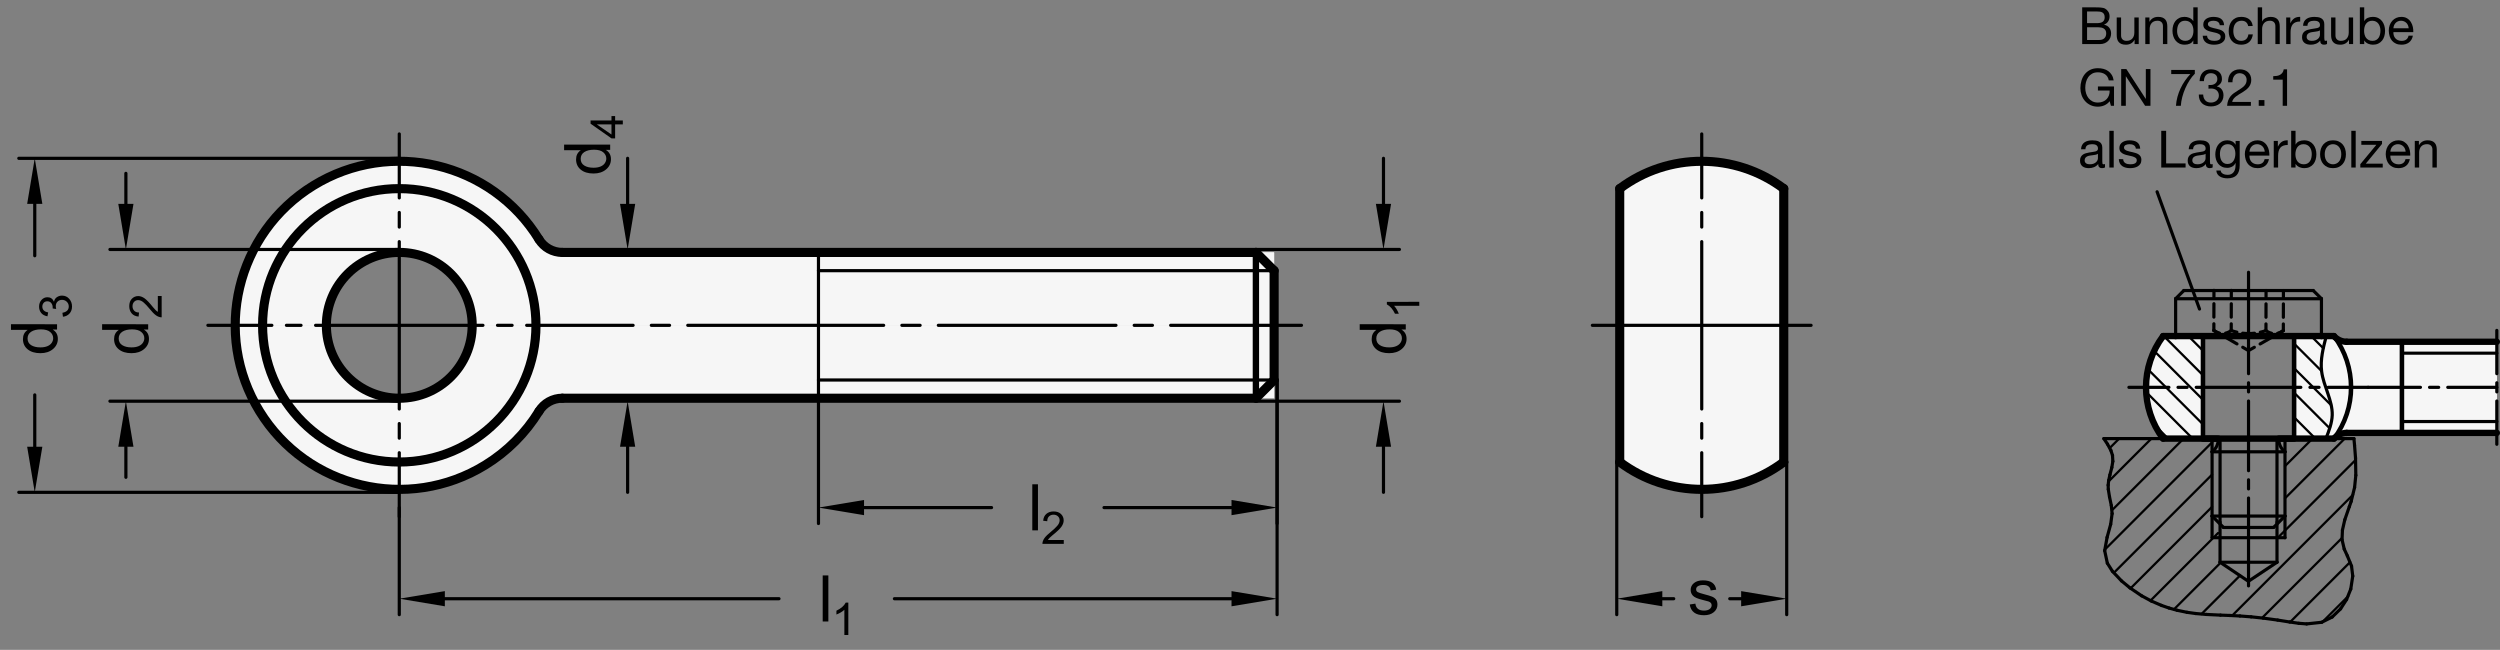 <?xml version="1.0" encoding="utf-8"?>
<!-- Generator: Adobe Illustrator 19.1.0, SVG Export Plug-In . SVG Version: 6.00 Build 0)  -->
<svg version="1.1" xmlns="http://www.w3.org/2000/svg" xmlns:xlink="http://www.w3.org/1999/xlink" x="0px" y="0px"
	 viewBox="0 0 388.818 101.067" enable-background="new 0 0 388.818 101.067" xml:space="preserve">
<rect x="0" y="0" width="388.818" height="101.067" fill="#808080" stroke="none"/>
<g id="MD_x5F_3_x5F_FUELLUNG_x5F_WS">
	<g id="LWPOLYLINE_4_">
		<path fill="#FFFFFF" d="M388.322,67.328h-23.345c-0.756,0-1.477,0.322-1.981,0.886h-26.575c-3.543-4.724-3.543-11.22,0-15.945
			h6.201v15.945h7.087h7.087c0.013-5.315,0.013-10.63,0-15.945h6.201c0.504,0.564,1.225,0.886,1.981,0.886h23.345V67.328"/>
	</g>
	<g id="LWPOLYLINE_5_">
		<path fill="#FFFFFF" d="M127.295,50.596h-20.327H73.437c0-6.262-5.076-11.339-11.339-11.339S50.76,44.334,50.76,50.596H36.586
			c0-8.862,4.599-17.09,12.148-21.732c12.002-7.38,27.715-3.634,35.095,8.369c0.774,1.258,2.145,2.025,3.622,2.025h110.709v11.339
			H127.295z"/>
	</g>
	<g id="LWPOLYLINE_6_">
		<path fill="#FFFFFF" d="M127.295,50.596h-20.327H73.437c0,6.262-5.076,11.339-11.339,11.339S50.76,56.858,50.76,50.596H36.586
			c0,14.09,11.422,25.512,25.512,25.512c8.862,0,17.09-4.599,21.732-12.148c0.774-1.258,2.145-2.025,3.622-2.025h110.709V50.596
			H127.295z"/>
	</g>
	<g id="POLYLINE_1_">
		<path fill="#FFFFFF" d="M277.422,29.336c-7.559-5.669-17.953-5.669-25.512,0v42.52c7.559,5.669,17.953,5.669,25.512,0V29.336z"/>
	</g>
	<g id="LINE_205_">
		<line fill="#FFFFFF" x1="195.327" y1="61.935" x2="87.452" y2="61.935"/>
	</g>
	<g id="LINE_206_">
		<line fill="#FFFFFF" x1="87.452" y1="39.257" x2="195.327" y2="39.257"/>
	</g>
</g>
<g id="MD_x5F_3_x5F_FUELLUNG_x5F_GR">
	<g id="LINE_37_">
		<line fill="#F6F6F6" x1="87.452" y1="39.257" x2="195.327" y2="39.257"/>
	</g>
	<g id="LINE_38_">
		<line fill="#F6F6F6" x1="195.327" y1="61.935" x2="87.452" y2="61.935"/>
	</g>
	<g id="POLYLINE">
		<path fill="#F6F6F6" d="M277.422,29.336c-7.559-5.669-17.953-5.669-25.512,0v42.52c7.559,5.669,17.953,5.669,25.512,0V29.336z"/>
	</g>
	<g id="LWPOLYLINE_1_">
		<path fill="#F6F6F6" d="M127.295,50.596h-20.327H73.437c0,6.262-5.076,11.339-11.339,11.339S50.76,56.858,50.76,50.596H36.586
			c0,14.09,11.422,25.512,25.512,25.512c8.862,0,17.09-4.599,21.732-12.148c0.774-1.258,2.145-2.025,3.622-2.025h110.709V50.596
			H127.295z"/>
	</g>
	<g id="LWPOLYLINE_2_">
		<path fill="#F6F6F6" d="M127.295,50.596h-20.327H73.437c0-6.262-5.076-11.339-11.339-11.339S50.76,44.334,50.76,50.596H36.586
			c0-8.862,4.599-17.09,12.148-21.732c12.002-7.38,27.715-3.634,35.095,8.369c0.774,1.258,2.145,2.025,3.622,2.025h110.709v11.339
			H127.295z"/>
	</g>
	<g id="LWPOLYLINE_3_">
		<path fill="#F6F6F6" d="M388.322,67.328h-23.345c-0.756,0-1.477,0.322-1.981,0.886h-26.575c-3.543-4.724-3.543-11.22,0-15.945
			h6.201v15.945h7.087h7.087c0.013-5.315,0.013-10.63,0-15.945h6.201c0.504,0.564,1.225,0.886,1.981,0.886h23.345V67.328"/>
	</g>
</g>
<g id="MD_x5F_1_x5F_035">
	<g id="LINE">
		
			<line fill="none" stroke="#000000" stroke-width="0.496" stroke-linecap="round" stroke-linejoin="round" stroke-miterlimit="10" x1="198.161" y1="42.092" x2="127.295" y2="42.092"/>
	</g>
	<g id="LINE_1_">
		
			<line fill="none" stroke="#000000" stroke-width="0.496" stroke-linecap="round" stroke-linejoin="round" stroke-miterlimit="10" x1="198.161" y1="59.1" x2="127.295" y2="59.1"/>
	</g>
	<g id="LINE_2_">
		
			<line fill="none" stroke="#000000" stroke-width="0.496" stroke-linecap="round" stroke-linejoin="round" stroke-miterlimit="10" x1="127.295" y1="39.257" x2="127.295" y2="61.935"/>
	</g>
	<g id="LINE_82_">
		
			<line fill="none" stroke="#000000" stroke-width="0.496" stroke-linecap="round" stroke-linejoin="round" stroke-miterlimit="10" x1="353.606" y1="82.033" x2="355.378" y2="80.261"/>
	</g>
	<g id="LINE_83_">
		
			<line fill="none" stroke="#000000" stroke-width="0.496" stroke-linecap="round" stroke-linejoin="round" stroke-miterlimit="10" x1="355.378" y1="80.261" x2="355.378" y2="70.269"/>
	</g>
	<g id="ARC_5_">
		
			<path fill="none" stroke="#000000" stroke-width="0.496" stroke-linecap="round" stroke-linejoin="round" stroke-miterlimit="10" d="
			M354.423,68.214c-0.048,0.802,0.311,1.574,0.955,2.055"/>
	</g>
	<g id="LINE_85_">
		
			<line fill="none" stroke="#000000" stroke-width="0.496" stroke-linecap="round" stroke-linejoin="round" stroke-miterlimit="10" x1="361.047" y1="52.269" x2="361.047" y2="46.458"/>
	</g>
	<g id="LINE_86_">
		
			<line fill="none" stroke="#000000" stroke-width="0.496" stroke-linecap="round" stroke-linejoin="round" stroke-miterlimit="10" x1="361.047" y1="46.458" x2="359.771" y2="45.183"/>
	</g>
	<g id="LINE_87_">
		
			<line fill="none" stroke="#000000" stroke-width="0.496" stroke-linecap="round" stroke-linejoin="round" stroke-miterlimit="10" x1="359.771" y1="45.183" x2="349.708" y2="45.183"/>
	</g>
	<g id="LINE_88_">
		
			<line fill="none" stroke="#000000" stroke-width="0.496" stroke-linecap="round" stroke-linejoin="round" stroke-miterlimit="10" x1="361.047" y1="46.458" x2="349.708" y2="46.458"/>
	</g>
	<g id="LINE_89_">
		
			<line fill="none" stroke="#000000" stroke-width="0.496" stroke-linecap="round" stroke-linejoin="round" stroke-miterlimit="10" x1="354.135" y1="87.442" x2="354.135" y2="81.22"/>
	</g>
	<g id="LINE_90_">
		
			<line fill="none" stroke="#000000" stroke-width="0.496" stroke-linecap="round" stroke-linejoin="round" stroke-miterlimit="10" x1="354.135" y1="81.22" x2="354.135" y2="68.356"/>
	</g>
	<g id="LINE_91_">
		
			<line fill="none" stroke="#000000" stroke-width="0.496" stroke-linecap="round" stroke-linejoin="round" stroke-miterlimit="10" x1="345.811" y1="82.033" x2="344.039" y2="80.261"/>
	</g>
	<g id="LINE_92_">
		
			<line fill="none" stroke="#000000" stroke-width="0.496" stroke-linecap="round" stroke-linejoin="round" stroke-miterlimit="10" x1="344.039" y1="80.261" x2="344.039" y2="70.269"/>
	</g>
	<g id="ARC_6_">
		
			<path fill="none" stroke="#000000" stroke-width="0.496" stroke-linecap="round" stroke-linejoin="round" stroke-miterlimit="10" d="
			M344.039,70.269c0.644-0.481,1.002-1.253,0.955-2.055"/>
	</g>
	<g id="LINE_95_">
		
			<line fill="none" stroke="#000000" stroke-width="0.496" stroke-linecap="round" stroke-linejoin="round" stroke-miterlimit="10" x1="338.37" y1="52.269" x2="338.37" y2="46.458"/>
	</g>
	<g id="LINE_96_">
		
			<line fill="none" stroke="#000000" stroke-width="0.496" stroke-linecap="round" stroke-linejoin="round" stroke-miterlimit="10" x1="338.37" y1="46.458" x2="339.645" y2="45.183"/>
	</g>
	<g id="LINE_97_">
		
			<line fill="none" stroke="#000000" stroke-width="0.496" stroke-linecap="round" stroke-linejoin="round" stroke-miterlimit="10" x1="339.645" y1="45.183" x2="349.708" y2="45.183"/>
	</g>
	<g id="LINE_98_">
		
			<line fill="none" stroke="#000000" stroke-width="0.496" stroke-linecap="round" stroke-linejoin="round" stroke-miterlimit="10" x1="338.37" y1="46.458" x2="349.708" y2="46.458"/>
	</g>
	<g id="LINE_99_">
		
			<line fill="none" stroke="#000000" stroke-width="0.496" stroke-linecap="round" stroke-linejoin="round" stroke-miterlimit="10" x1="345.277" y1="87.442" x2="345.277" y2="81.216"/>
	</g>
	<g id="LINE_100_">
		
			<line fill="none" stroke="#000000" stroke-width="0.496" stroke-linecap="round" stroke-linejoin="round" stroke-miterlimit="10" x1="345.277" y1="81.216" x2="345.282" y2="68.356"/>
	</g>
	<g id="LINE_101_">
		
			<line fill="none" stroke="#000000" stroke-width="0.496" stroke-linecap="round" stroke-linejoin="round" stroke-miterlimit="10" x1="353.606" y1="82.033" x2="345.811" y2="82.033"/>
	</g>
	<g id="LINE_102_">
		
			<line fill="none" stroke="#000000" stroke-width="0.496" stroke-linecap="round" stroke-linejoin="round" stroke-miterlimit="10" x1="355.378" y1="80.261" x2="344.039" y2="80.261"/>
	</g>
	<g id="LINE_103_">
		
			<line fill="none" stroke="#000000" stroke-width="0.496" stroke-linecap="round" stroke-linejoin="round" stroke-miterlimit="10" x1="355.378" y1="70.269" x2="344.039" y2="70.269"/>
	</g>
	<g id="LINE_120_">
		
			<line fill="none" stroke="#000000" stroke-width="0.496" stroke-linecap="round" stroke-linejoin="round" stroke-miterlimit="10" x1="388.322" y1="54.927" x2="373.565" y2="54.927"/>
	</g>
	<g id="LINE_121_">
		
			<line fill="none" stroke="#000000" stroke-width="0.496" stroke-linecap="round" stroke-linejoin="round" stroke-miterlimit="10" x1="388.322" y1="65.557" x2="373.565" y2="65.557"/>
	</g>
	<g id="LINE_131_">
		
			<line fill="none" stroke="#000000" stroke-width="0.496" stroke-linecap="round" stroke-linejoin="round" stroke-miterlimit="10" x1="362.996" y1="68.214" x2="366.1" y2="68.214"/>
	</g>
	<g id="LINE_132_">
		
			<line fill="none" stroke="#000000" stroke-width="0.496" stroke-linecap="round" stroke-linejoin="round" stroke-miterlimit="10" x1="336.421" y1="68.214" x2="327.206" y2="68.214"/>
	</g>
	<g id="LINE_133_">
		
			<line fill="none" stroke="#000000" stroke-width="0.496" stroke-linecap="round" stroke-linejoin="round" stroke-miterlimit="10" x1="344.039" y1="83.627" x2="355.378" y2="83.627"/>
	</g>
	<g id="LINE_134_">
		
			<line fill="none" stroke="#000000" stroke-width="0.496" stroke-linecap="round" stroke-linejoin="round" stroke-miterlimit="10" x1="344.039" y1="80.261" x2="344.039" y2="83.627"/>
	</g>
	<g id="LINE_135_">
		
			<line fill="none" stroke="#000000" stroke-width="0.496" stroke-linecap="round" stroke-linejoin="round" stroke-miterlimit="10" x1="355.378" y1="80.261" x2="355.378" y2="83.627"/>
	</g>
	<g id="LINE_136_">
		
			<line fill="none" stroke="#000000" stroke-width="0.496" stroke-linecap="round" stroke-linejoin="round" stroke-miterlimit="10" x1="345.277" y1="87.442" x2="354.135" y2="87.442"/>
	</g>
	<g id="LINE_137_">
		
			<line fill="none" stroke="#000000" stroke-width="0.496" stroke-linecap="round" stroke-linejoin="round" stroke-miterlimit="10" x1="327.206" y1="68.214" x2="327.778" y2="69.081"/>
	</g>
	<g id="LINE_138_">
		
			<line fill="none" stroke="#000000" stroke-width="0.496" stroke-linecap="round" stroke-linejoin="round" stroke-miterlimit="10" x1="327.778" y1="69.081" x2="328.296" y2="70.042"/>
	</g>
	<g id="LINE_139_">
		
			<line fill="none" stroke="#000000" stroke-width="0.496" stroke-linecap="round" stroke-linejoin="round" stroke-miterlimit="10" x1="328.296" y1="70.042" x2="328.551" y2="70.824"/>
	</g>
	<g id="LINE_140_">
		
			<line fill="none" stroke="#000000" stroke-width="0.496" stroke-linecap="round" stroke-linejoin="round" stroke-miterlimit="10" x1="328.551" y1="70.824" x2="328.603" y2="71.75"/>
	</g>
	<g id="LINE_141_">
		
			<line fill="none" stroke="#000000" stroke-width="0.496" stroke-linecap="round" stroke-linejoin="round" stroke-miterlimit="10" x1="328.603" y1="71.75" x2="328.446" y2="72.707"/>
	</g>
	<g id="LINE_142_">
		
			<line fill="none" stroke="#000000" stroke-width="0.496" stroke-linecap="round" stroke-linejoin="round" stroke-miterlimit="10" x1="328.446" y1="72.707" x2="328.149" y2="73.859"/>
	</g>
	<g id="LINE_143_">
		
			<line fill="none" stroke="#000000" stroke-width="0.496" stroke-linecap="round" stroke-linejoin="round" stroke-miterlimit="10" x1="328.149" y1="73.859" x2="327.958" y2="74.708"/>
	</g>
	<g id="LINE_144_">
		
			<line fill="none" stroke="#000000" stroke-width="0.496" stroke-linecap="round" stroke-linejoin="round" stroke-miterlimit="10" x1="327.958" y1="74.708" x2="327.877" y2="75.444"/>
	</g>
	<g id="LINE_145_">
		
			<line fill="none" stroke="#000000" stroke-width="0.496" stroke-linecap="round" stroke-linejoin="round" stroke-miterlimit="10" x1="327.877" y1="75.444" x2="327.897" y2="76.099"/>
	</g>
	<g id="LINE_146_">
		
			<line fill="none" stroke="#000000" stroke-width="0.496" stroke-linecap="round" stroke-linejoin="round" stroke-miterlimit="10" x1="327.897" y1="76.099" x2="328.086" y2="77.278"/>
	</g>
	<g id="LINE_147_">
		
			<line fill="none" stroke="#000000" stroke-width="0.496" stroke-linecap="round" stroke-linejoin="round" stroke-miterlimit="10" x1="328.086" y1="77.278" x2="328.364" y2="78.604"/>
	</g>
	<g id="LINE_148_">
		
			<line fill="none" stroke="#000000" stroke-width="0.496" stroke-linecap="round" stroke-linejoin="round" stroke-miterlimit="10" x1="328.364" y1="78.604" x2="328.491" y2="79.877"/>
	</g>
	<g id="LINE_149_">
		
			<line fill="none" stroke="#000000" stroke-width="0.496" stroke-linecap="round" stroke-linejoin="round" stroke-miterlimit="10" x1="328.491" y1="79.877" x2="328.269" y2="81.539"/>
	</g>
	<g id="LINE_150_">
		
			<line fill="none" stroke="#000000" stroke-width="0.496" stroke-linecap="round" stroke-linejoin="round" stroke-miterlimit="10" x1="328.269" y1="81.539" x2="327.708" y2="83.577"/>
	</g>
	<g id="LINE_151_">
		
			<line fill="none" stroke="#000000" stroke-width="0.496" stroke-linecap="round" stroke-linejoin="round" stroke-miterlimit="10" x1="327.708" y1="83.577" x2="327.335" y2="85.648"/>
	</g>
	<g id="LINE_152_">
		
			<line fill="none" stroke="#000000" stroke-width="0.496" stroke-linecap="round" stroke-linejoin="round" stroke-miterlimit="10" x1="327.335" y1="85.648" x2="327.749" y2="87.591"/>
	</g>
	<g id="LINE_153_">
		
			<line fill="none" stroke="#000000" stroke-width="0.496" stroke-linecap="round" stroke-linejoin="round" stroke-miterlimit="10" x1="327.749" y1="87.591" x2="328.542" y2="88.853"/>
	</g>
	<g id="LINE_154_">
		
			<line fill="none" stroke="#000000" stroke-width="0.496" stroke-linecap="round" stroke-linejoin="round" stroke-miterlimit="10" x1="328.542" y1="88.853" x2="329.948" y2="90.34"/>
	</g>
	<g id="LINE_155_">
		
			<line fill="none" stroke="#000000" stroke-width="0.496" stroke-linecap="round" stroke-linejoin="round" stroke-miterlimit="10" x1="329.948" y1="90.34" x2="331.273" y2="91.438"/>
	</g>
	<g id="LINE_156_">
		
			<line fill="none" stroke="#000000" stroke-width="0.496" stroke-linecap="round" stroke-linejoin="round" stroke-miterlimit="10" x1="331.273" y1="91.438" x2="333.071" y2="92.655"/>
	</g>
	<g id="LINE_157_">
		
			<line fill="none" stroke="#000000" stroke-width="0.496" stroke-linecap="round" stroke-linejoin="round" stroke-miterlimit="10" x1="333.071" y1="92.655" x2="334.613" y2="93.487"/>
	</g>
	<g id="LINE_158_">
		
			<line fill="none" stroke="#000000" stroke-width="0.496" stroke-linecap="round" stroke-linejoin="round" stroke-miterlimit="10" x1="334.613" y1="93.487" x2="336.189" y2="94.166"/>
	</g>
	<g id="LINE_159_">
		
			<line fill="none" stroke="#000000" stroke-width="0.496" stroke-linecap="round" stroke-linejoin="round" stroke-miterlimit="10" x1="336.189" y1="94.166" x2="337.346" y2="94.566"/>
	</g>
	<g id="LINE_160_">
		
			<line fill="none" stroke="#000000" stroke-width="0.496" stroke-linecap="round" stroke-linejoin="round" stroke-miterlimit="10" x1="337.346" y1="94.566" x2="338.596" y2="94.913"/>
	</g>
	<g id="LINE_161_">
		
			<line fill="none" stroke="#000000" stroke-width="0.496" stroke-linecap="round" stroke-linejoin="round" stroke-miterlimit="10" x1="338.596" y1="94.913" x2="340.138" y2="95.231"/>
	</g>
	<g id="LINE_162_">
		
			<line fill="none" stroke="#000000" stroke-width="0.496" stroke-linecap="round" stroke-linejoin="round" stroke-miterlimit="10" x1="340.138" y1="95.231" x2="341.501" y2="95.421"/>
	</g>
	<g id="LINE_163_">
		
			<line fill="none" stroke="#000000" stroke-width="0.496" stroke-linecap="round" stroke-linejoin="round" stroke-miterlimit="10" x1="341.501" y1="95.421" x2="343.15" y2="95.563"/>
	</g>
	<g id="LINE_164_">
		
			<line fill="none" stroke="#000000" stroke-width="0.496" stroke-linecap="round" stroke-linejoin="round" stroke-miterlimit="10" x1="343.15" y1="95.563" x2="345.345" y2="95.668"/>
	</g>
	<g id="LINE_165_">
		
			<line fill="none" stroke="#000000" stroke-width="0.496" stroke-linecap="round" stroke-linejoin="round" stroke-miterlimit="10" x1="345.345" y1="95.668" x2="346.808" y2="95.722"/>
	</g>
	<g id="LINE_166_">
		
			<line fill="none" stroke="#000000" stroke-width="0.496" stroke-linecap="round" stroke-linejoin="round" stroke-miterlimit="10" x1="346.808" y1="95.722" x2="348.37" y2="95.801"/>
	</g>
	<g id="LINE_167_">
		
			<line fill="none" stroke="#000000" stroke-width="0.496" stroke-linecap="round" stroke-linejoin="round" stroke-miterlimit="10" x1="348.37" y1="95.801" x2="350.109" y2="95.934"/>
	</g>
	<g id="LINE_168_">
		
			<line fill="none" stroke="#000000" stroke-width="0.496" stroke-linecap="round" stroke-linejoin="round" stroke-miterlimit="10" x1="350.109" y1="95.934" x2="351.988" y2="96.133"/>
	</g>
	<g id="LINE_169_">
		
			<line fill="none" stroke="#000000" stroke-width="0.496" stroke-linecap="round" stroke-linejoin="round" stroke-miterlimit="10" x1="351.988" y1="96.133" x2="354.236" y2="96.439"/>
	</g>
	<g id="LINE_170_">
		
			<line fill="none" stroke="#000000" stroke-width="0.496" stroke-linecap="round" stroke-linejoin="round" stroke-miterlimit="10" x1="354.236" y1="96.439" x2="356.107" y2="96.738"/>
	</g>
	<g id="LINE_171_">
		
			<line fill="none" stroke="#000000" stroke-width="0.496" stroke-linecap="round" stroke-linejoin="round" stroke-miterlimit="10" x1="356.107" y1="96.738" x2="357.53" y2="96.94"/>
	</g>
	<g id="LINE_172_">
		
			<line fill="none" stroke="#000000" stroke-width="0.496" stroke-linecap="round" stroke-linejoin="round" stroke-miterlimit="10" x1="357.53" y1="96.94" x2="358.745" y2="97.034"/>
	</g>
	<g id="LINE_173_">
		
			<line fill="none" stroke="#000000" stroke-width="0.496" stroke-linecap="round" stroke-linejoin="round" stroke-miterlimit="10" x1="358.745" y1="97.034" x2="361.083" y2="96.783"/>
	</g>
	<g id="LINE_174_">
		
			<line fill="none" stroke="#000000" stroke-width="0.496" stroke-linecap="round" stroke-linejoin="round" stroke-miterlimit="10" x1="361.083" y1="96.783" x2="362.718" y2="95.962"/>
	</g>
	<g id="LINE_175_">
		
			<line fill="none" stroke="#000000" stroke-width="0.496" stroke-linecap="round" stroke-linejoin="round" stroke-miterlimit="10" x1="362.718" y1="95.962" x2="364.024" y2="94.689"/>
	</g>
	<g id="LINE_176_">
		
			<line fill="none" stroke="#000000" stroke-width="0.496" stroke-linecap="round" stroke-linejoin="round" stroke-miterlimit="10" x1="364.024" y1="94.689" x2="364.953" y2="93.249"/>
	</g>
	<g id="LINE_177_">
		
			<line fill="none" stroke="#000000" stroke-width="0.496" stroke-linecap="round" stroke-linejoin="round" stroke-miterlimit="10" x1="364.953" y1="93.249" x2="365.608" y2="91.616"/>
	</g>
	<g id="LINE_178_">
		
			<line fill="none" stroke="#000000" stroke-width="0.496" stroke-linecap="round" stroke-linejoin="round" stroke-miterlimit="10" x1="365.608" y1="91.616" x2="365.916" y2="89.592"/>
	</g>
	<g id="LINE_179_">
		
			<line fill="none" stroke="#000000" stroke-width="0.496" stroke-linecap="round" stroke-linejoin="round" stroke-miterlimit="10" x1="365.916" y1="89.592" x2="365.727" y2="88.039"/>
	</g>
	<g id="LINE_180_">
		
			<line fill="none" stroke="#000000" stroke-width="0.496" stroke-linecap="round" stroke-linejoin="round" stroke-miterlimit="10" x1="365.727" y1="88.039" x2="365.076" y2="86.444"/>
	</g>
	<g id="LINE_181_">
		
			<line fill="none" stroke="#000000" stroke-width="0.496" stroke-linecap="round" stroke-linejoin="round" stroke-miterlimit="10" x1="365.076" y1="86.444" x2="364.592" y2="85.396"/>
	</g>
	<g id="LINE_182_">
		
			<line fill="none" stroke="#000000" stroke-width="0.496" stroke-linecap="round" stroke-linejoin="round" stroke-miterlimit="10" x1="364.592" y1="85.396" x2="364.249" y2="83.917"/>
	</g>
	<g id="LINE_183_">
		
			<line fill="none" stroke="#000000" stroke-width="0.496" stroke-linecap="round" stroke-linejoin="round" stroke-miterlimit="10" x1="364.249" y1="83.917" x2="364.312" y2="82.453"/>
	</g>
	<g id="LINE_184_">
		
			<line fill="none" stroke="#000000" stroke-width="0.496" stroke-linecap="round" stroke-linejoin="round" stroke-miterlimit="10" x1="364.312" y1="82.453" x2="364.679" y2="80.834"/>
	</g>
	<g id="LINE_185_">
		
			<line fill="none" stroke="#000000" stroke-width="0.496" stroke-linecap="round" stroke-linejoin="round" stroke-miterlimit="10" x1="364.679" y1="80.834" x2="365.386" y2="78.795"/>
	</g>
	<g id="LINE_186_">
		
			<line fill="none" stroke="#000000" stroke-width="0.496" stroke-linecap="round" stroke-linejoin="round" stroke-miterlimit="10" x1="365.386" y1="78.795" x2="365.669" y2="77.981"/>
	</g>
	<g id="LINE_187_">
		
			<line fill="none" stroke="#000000" stroke-width="0.496" stroke-linecap="round" stroke-linejoin="round" stroke-miterlimit="10" x1="365.669" y1="77.981" x2="366.203" y2="75.804"/>
	</g>
	<g id="LINE_188_">
		
			<line fill="none" stroke="#000000" stroke-width="0.496" stroke-linecap="round" stroke-linejoin="round" stroke-miterlimit="10" x1="366.203" y1="75.804" x2="366.393" y2="73.92"/>
	</g>
	<g id="LINE_189_">
		
			<line fill="none" stroke="#000000" stroke-width="0.496" stroke-linecap="round" stroke-linejoin="round" stroke-miterlimit="10" x1="366.393" y1="73.92" x2="366.349" y2="71.238"/>
	</g>
	<g id="LINE_190_">
		
			<line fill="none" stroke="#000000" stroke-width="0.496" stroke-linecap="round" stroke-linejoin="round" stroke-miterlimit="10" x1="366.349" y1="71.238" x2="366.196" y2="69.25"/>
	</g>
	<g id="LINE_191_">
		
			<line fill="none" stroke="#000000" stroke-width="0.496" stroke-linecap="round" stroke-linejoin="round" stroke-miterlimit="10" x1="366.196" y1="69.25" x2="366.1" y2="68.214"/>
	</g>
	<g id="LINE_198_">
		
			<line fill="none" stroke="#000000" stroke-width="0.496" stroke-linecap="round" stroke-linejoin="round" stroke-miterlimit="10" x1="344.039" y1="70.269" x2="344.039" y2="68.214"/>
	</g>
	<g id="LINE_199_">
		
			<line fill="none" stroke="#000000" stroke-width="0.496" stroke-linecap="round" stroke-linejoin="round" stroke-miterlimit="10" x1="355.378" y1="70.269" x2="355.378" y2="68.214"/>
	</g>
	<g id="SPLINE">
		
			<path fill="none" stroke="#000000" stroke-width="0.496" stroke-linecap="round" stroke-linejoin="round" stroke-miterlimit="10" d="
			M361.797,52.269c-0.477,1.839-0.953,3.679-0.721,5.494c0.293,2.29,1.713,4.542,1.648,6.793c-0.035,1.219-0.507,2.439-0.978,3.658"
			/>
	</g>
	<g id="LINE_202_">
		
			<line fill="none" stroke="#000000" stroke-width="0.496" stroke-linecap="round" stroke-linejoin="round" stroke-miterlimit="10" x1="345.277" y1="87.442" x2="349.689" y2="90.407"/>
	</g>
	<g id="LINE_203_">
		
			<line fill="none" stroke="#000000" stroke-width="0.496" stroke-linecap="round" stroke-linejoin="round" stroke-miterlimit="10" x1="349.689" y1="90.407" x2="354.135" y2="87.442"/>
	</g>
	<g id="LINE_204_">
		
			<line fill="none" stroke="#000000" stroke-width="0.496" stroke-linecap="round" stroke-linejoin="round" stroke-miterlimit="10" x1="342.082" y1="48.063" x2="335.486" y2="29.828"/>
	</g>
</g>
<g id="MD_x5F_1_x5F_070">
	<g id="LINE_3_">
		
			<line fill="none" stroke="#000000" stroke-width="0.992" stroke-linecap="round" stroke-linejoin="round" stroke-miterlimit="10" x1="195.327" y1="39.257" x2="195.327" y2="61.935"/>
	</g>
	<g id="LINE_84_">
		
			<line fill="none" stroke="#000000" stroke-width="0.992" stroke-linecap="round" stroke-linejoin="round" stroke-miterlimit="10" x1="361.047" y1="52.269" x2="362.996" y2="52.269"/>
	</g>
	<g id="LINE_94_">
		
			<line fill="none" stroke="#000000" stroke-width="0.992" stroke-linecap="round" stroke-linejoin="round" stroke-miterlimit="10" x1="349.708" y1="52.269" x2="338.37" y2="52.269"/>
	</g>
	<g id="LINE_104_">
		
			<line fill="none" stroke="#000000" stroke-width="0.992" stroke-linecap="round" stroke-linejoin="round" stroke-miterlimit="10" x1="349.708" y1="68.214" x2="342.622" y2="68.214"/>
	</g>
	<g id="LINE_105_">
		
			<line fill="none" stroke="#000000" stroke-width="0.992" stroke-linecap="round" stroke-linejoin="round" stroke-miterlimit="10" x1="361.047" y1="52.269" x2="349.708" y2="52.269"/>
	</g>
	<g id="LINE_106_">
		
			<line fill="none" stroke="#000000" stroke-width="0.992" stroke-linecap="round" stroke-linejoin="round" stroke-miterlimit="10" x1="336.421" y1="52.269" x2="338.37" y2="52.269"/>
	</g>
	<g id="LINE_107_">
		
			<line fill="none" stroke="#000000" stroke-width="0.992" stroke-linecap="round" stroke-linejoin="round" stroke-miterlimit="10" x1="336.421" y1="68.214" x2="344.994" y2="68.214"/>
	</g>
	<g id="LINE_108_">
		
			<line fill="none" stroke="#000000" stroke-width="0.992" stroke-linecap="round" stroke-linejoin="round" stroke-miterlimit="10" x1="354.423" y1="68.214" x2="362.996" y2="68.214"/>
	</g>
	<g id="ARC_8_">
		
			<path fill="none" stroke="#000000" stroke-width="0.992" stroke-linecap="round" stroke-linejoin="round" stroke-miterlimit="10" d="
			M336.421,52.269c-3.543,4.724-3.543,11.22,0,15.945"/>
	</g>
	<g id="ARC_9_">
		
			<path fill="none" stroke="#000000" stroke-width="0.992" stroke-linecap="round" stroke-linejoin="round" stroke-miterlimit="10" d="
			M364.977,67.328c-0.756,0-1.477,0.322-1.981,0.886"/>
	</g>
	<g id="ARC_10_">
		
			<path fill="none" stroke="#000000" stroke-width="0.992" stroke-linecap="round" stroke-linejoin="round" stroke-miterlimit="10" d="
			M362.996,52.269c0.504,0.564,1.225,0.886,1.981,0.886"/>
	</g>
	<g id="LINE_123_">
		
			<line fill="none" stroke="#000000" stroke-width="0.992" stroke-linecap="round" stroke-linejoin="round" stroke-miterlimit="10" x1="388.322" y1="67.328" x2="364.977" y2="67.328"/>
	</g>
	<g id="LINE_124_">
		
			<line fill="none" stroke="#000000" stroke-width="0.992" stroke-linecap="round" stroke-linejoin="round" stroke-miterlimit="10" x1="364.977" y1="53.155" x2="388.322" y2="53.155"/>
	</g>
	<g id="LINE_201_">
		
			<line fill="none" stroke="#000000" stroke-width="0.992" stroke-linecap="round" stroke-linejoin="round" stroke-miterlimit="10" x1="349.708" y1="68.214" x2="356.795" y2="68.214"/>
	</g>
</g>
<g id="MD_x5F_2_x5F_BEMASSUNG">
	<g id="LINE_4_">
		
			<line stroke="#000000" stroke-width="0.496" stroke-linecap="round" stroke-linejoin="round" stroke-miterlimit="10" x1="62.098" y1="24.624" x2="2.925" y2="24.624"/>
	</g>
	<g id="LINE_5_">
		
			<line stroke="#000000" stroke-width="0.496" stroke-linecap="round" stroke-linejoin="round" stroke-miterlimit="10" x1="62.098" y1="76.568" x2="2.925" y2="76.568"/>
	</g>
	<g id="LINE_6_">
		
			<line stroke="#000000" stroke-width="0.496" stroke-linecap="round" stroke-linejoin="round" stroke-miterlimit="10" x1="5.405" y1="31.71" x2="5.405" y2="39.773"/>
	</g>
	<g id="LINE_7_">
		
			<line stroke="#000000" stroke-width="0.496" stroke-linecap="round" stroke-linejoin="round" stroke-miterlimit="10" x1="5.405" y1="69.482" x2="5.405" y2="61.419"/>
	</g>
	<g id="SOLID">
		<polygon points="4.224,31.71 5.405,24.624 6.586,31.71 		"/>
	</g>
	<g id="SOLID_1_">
		<polygon points="4.224,69.482 5.405,76.568 6.586,69.482 		"/>
	</g>
	<g id="LINE_8_">
		
			<line stroke="#000000" stroke-width="0.496" stroke-linecap="round" stroke-linejoin="round" stroke-miterlimit="10" x1="62.098" y1="38.797" x2="17.098" y2="38.797"/>
	</g>
	<g id="LINE_9_">
		
			<line stroke="#000000" stroke-width="0.496" stroke-linecap="round" stroke-linejoin="round" stroke-miterlimit="10" x1="62.098" y1="62.395" x2="17.098" y2="62.395"/>
	</g>
	<g id="LINE_10_">
		
			<line stroke="#000000" stroke-width="0.496" stroke-linecap="round" stroke-linejoin="round" stroke-miterlimit="10" x1="19.578" y1="31.71" x2="19.578" y2="26.962"/>
	</g>
	<g id="LINE_11_">
		
			<line stroke="#000000" stroke-width="0.496" stroke-linecap="round" stroke-linejoin="round" stroke-miterlimit="10" x1="19.578" y1="69.482" x2="19.578" y2="74.23"/>
	</g>
	<g id="SOLID_2_">
		<polygon points="18.397,31.71 19.578,38.797 20.76,31.71 		"/>
	</g>
	<g id="SOLID_3_">
		<polygon points="18.397,69.482 19.578,62.395 20.76,69.482 		"/>
	</g>
	<g id="LINE_12_">
		
			<line stroke="#000000" stroke-width="0.496" stroke-linecap="round" stroke-linejoin="round" stroke-miterlimit="10" x1="62.098" y1="78.943" x2="62.098" y2="95.596"/>
	</g>
	<g id="LINE_13_">
		
			<line stroke="#000000" stroke-width="0.496" stroke-linecap="round" stroke-linejoin="round" stroke-miterlimit="10" x1="198.622" y1="59.1" x2="198.622" y2="95.596"/>
	</g>
	<g id="LINE_14_">
		
			<line stroke="#000000" stroke-width="0.496" stroke-linecap="round" stroke-linejoin="round" stroke-miterlimit="10" x1="68.724" y1="93.116" x2="121.152" y2="93.116"/>
	</g>
	<g id="LINE_15_">
		
			<line stroke="#000000" stroke-width="0.496" stroke-linecap="round" stroke-linejoin="round" stroke-miterlimit="10" x1="191.535" y1="93.116" x2="139.107" y2="93.116"/>
	</g>
	<g id="SOLID_4_">
		<polygon points="69.185,91.935 62.098,93.116 69.185,94.297 		"/>
	</g>
	<g id="SOLID_5_">
		<polygon points="191.535,91.935 198.622,93.116 191.535,94.297 		"/>
	</g>
	<g id="LINE_16_">
		
			<line stroke="#000000" stroke-width="0.496" stroke-linecap="round" stroke-linejoin="round" stroke-miterlimit="10" x1="97.612" y1="31.71" x2="97.612" y2="24.624"/>
	</g>
	<g id="LINE_17_">
		
			<line stroke="#000000" stroke-width="0.496" stroke-linecap="round" stroke-linejoin="round" stroke-miterlimit="10" x1="97.612" y1="69.482" x2="97.612" y2="76.568"/>
	</g>
	<g id="SOLID_6_">
		<polygon points="96.431,31.71 97.612,38.797 98.793,31.71 		"/>
	</g>
	<g id="SOLID_7_">
		<polygon points="96.431,69.482 97.612,62.395 98.793,69.482 		"/>
	</g>
	<g id="LINE_18_">
		
			<line stroke="#000000" stroke-width="0.496" stroke-linecap="round" stroke-linejoin="round" stroke-miterlimit="10" x1="127.295" y1="61.935" x2="127.295" y2="81.423"/>
	</g>
	<g id="LINE_19_">
		
			<line stroke="#000000" stroke-width="0.496" stroke-linecap="round" stroke-linejoin="round" stroke-miterlimit="10" x1="198.622" y1="59.1" x2="198.622" y2="81.423"/>
	</g>
	<g id="LINE_20_">
		
			<line stroke="#000000" stroke-width="0.496" stroke-linecap="round" stroke-linejoin="round" stroke-miterlimit="10" x1="134.382" y1="78.943" x2="154.211" y2="78.943"/>
	</g>
	<g id="LINE_21_">
		
			<line stroke="#000000" stroke-width="0.496" stroke-linecap="round" stroke-linejoin="round" stroke-miterlimit="10" x1="191.535" y1="78.943" x2="171.705" y2="78.943"/>
	</g>
	<g id="SOLID_8_">
		<polygon points="134.382,77.761 127.295,78.943 134.382,80.124 		"/>
	</g>
	<g id="SOLID_9_">
		<polygon points="191.535,77.761 198.622,78.943 191.535,80.124 		"/>
	</g>
	<g id="LINE_22_">
		
			<line stroke="#000000" stroke-width="0.496" stroke-linecap="round" stroke-linejoin="round" stroke-miterlimit="10" x1="195.327" y1="38.797" x2="217.649" y2="38.797"/>
	</g>
	<g id="LINE_23_">
		
			<line stroke="#000000" stroke-width="0.496" stroke-linecap="round" stroke-linejoin="round" stroke-miterlimit="10" x1="195.327" y1="62.395" x2="217.649" y2="62.395"/>
	</g>
	<g id="LINE_24_">
		
			<line stroke="#000000" stroke-width="0.496" stroke-linecap="round" stroke-linejoin="round" stroke-miterlimit="10" x1="215.169" y1="31.71" x2="215.169" y2="24.624"/>
	</g>
	<g id="LINE_25_">
		
			<line stroke="#000000" stroke-width="0.496" stroke-linecap="round" stroke-linejoin="round" stroke-miterlimit="10" x1="215.169" y1="69.482" x2="215.169" y2="76.568"/>
	</g>
	<g id="SOLID_10_">
		<polygon points="213.988,31.71 215.169,38.797 216.35,31.71 		"/>
	</g>
	<g id="SOLID_11_">
		<polygon points="213.988,69.482 215.169,62.395 216.35,69.482 		"/>
	</g>
	<g id="LINE_26_">
		
			<line stroke="#000000" stroke-width="0.496" stroke-linecap="round" stroke-linejoin="round" stroke-miterlimit="10" x1="251.449" y1="71.856" x2="251.449" y2="95.596"/>
	</g>
	<g id="LINE_27_">
		
			<line stroke="#000000" stroke-width="0.496" stroke-linecap="round" stroke-linejoin="round" stroke-miterlimit="10" x1="277.882" y1="71.856" x2="277.882" y2="95.596"/>
	</g>
	<g id="LINE_28_">
		
			<line stroke="#000000" stroke-width="0.496" stroke-linecap="round" stroke-linejoin="round" stroke-miterlimit="10" x1="258.536" y1="93.116" x2="260.308" y2="93.116"/>
	</g>
	<g id="LINE_29_">
		
			<line stroke="#000000" stroke-width="0.496" stroke-linecap="round" stroke-linejoin="round" stroke-miterlimit="10" x1="270.796" y1="93.116" x2="269.024" y2="93.116"/>
	</g>
	<g id="SOLID_12_">
		<polygon points="258.536,94.297 251.449,93.116 258.536,91.935 		"/>
	</g>
	<g id="SOLID_13_">
		<polygon points="270.796,94.297 277.882,93.116 270.796,91.935 		"/>
	</g>
	<g id="TEXT">
		<g>
			<path d="M8.873,50.426v0.821h-0.66v0.02c0.521,0.316,0.782,0.794,0.782,1.433c0,0.635-0.252,1.165-0.755,1.59
				c-0.504,0.426-1.156,0.639-1.957,0.639c-0.838,0-1.499-0.201-1.984-0.602s-0.729-0.93-0.729-1.588
				c0-0.619,0.236-1.09,0.709-1.413v-0.02H1.708v-0.879H8.873z M8.271,52.605c0-0.384-0.157-0.71-0.474-0.977
				c-0.316-0.268-0.795-0.401-1.437-0.401c-0.633,0-1.136,0.122-1.511,0.366c-0.374,0.244-0.562,0.596-0.562,1.051
				c0,0.457,0.183,0.801,0.55,1.034c0.366,0.233,0.848,0.35,1.444,0.35c0.43,0,0.794-0.063,1.092-0.188s0.522-0.301,0.672-0.525
				C8.197,53.09,8.271,52.854,8.271,52.605z"/>
		</g>
	</g>
	<g id="TEXT_1_">
		<g>
			<path d="M8.404,46.916c0.06-0.31,0.209-0.544,0.45-0.703c0.24-0.159,0.502-0.238,0.785-0.238c0.456,0,0.83,0.166,1.123,0.498
				c0.294,0.332,0.44,0.729,0.44,1.192c0,0.443-0.129,0.808-0.387,1.095c-0.258,0.288-0.599,0.455-1.023,0.503l-0.085-0.616
				c0.33-0.062,0.578-0.174,0.742-0.337s0.246-0.378,0.246-0.645c0-0.287-0.101-0.531-0.303-0.73
				c-0.202-0.199-0.448-0.299-0.74-0.299c-0.281,0-0.514,0.091-0.698,0.272c-0.185,0.182-0.277,0.418-0.277,0.71
				c0,0.119,0.021,0.264,0.065,0.435l-0.541-0.072c0-0.164-0.008-0.294-0.023-0.39c-0.017-0.096-0.055-0.203-0.116-0.321
				s-0.15-0.217-0.266-0.294s-0.258-0.116-0.43-0.116c-0.248,0-0.441,0.083-0.578,0.248s-0.205,0.356-0.205,0.573
				c0,0.249,0.079,0.451,0.236,0.607s0.382,0.255,0.674,0.296L7.38,49.197c-0.436-0.08-0.762-0.256-0.979-0.528
				c-0.216-0.272-0.324-0.598-0.324-0.977c0-0.417,0.126-0.766,0.378-1.045s0.561-0.419,0.925-0.419c0.468,0,0.805,0.229,1.01,0.688
				H8.404z"/>
		</g>
	</g>
	<g id="TEXT_2_">
		<g>
			<path d="M23.046,50.426v0.821h-0.66v0.02c0.521,0.316,0.782,0.794,0.782,1.433c0,0.635-0.252,1.165-0.755,1.59
				c-0.504,0.426-1.156,0.639-1.957,0.639c-0.838,0-1.499-0.201-1.984-0.602s-0.729-0.93-0.729-1.588
				c0-0.619,0.236-1.09,0.709-1.413v-0.02h-2.571v-0.879H23.046z M22.444,52.605c0-0.384-0.157-0.71-0.474-0.977
				c-0.316-0.268-0.795-0.401-1.437-0.401c-0.633,0-1.136,0.122-1.511,0.366c-0.374,0.244-0.562,0.596-0.562,1.051
				c0,0.457,0.183,0.801,0.55,1.034c0.366,0.233,0.848,0.35,1.444,0.35c0.43,0,0.794-0.063,1.092-0.188s0.522-0.301,0.672-0.525
				C22.37,53.09,22.444,52.854,22.444,52.605z"/>
		</g>
	</g>
	<g id="TEXT_3_">
		<g>
			<path d="M25.142,46.033v3.322c-0.283,0-0.569-0.099-0.858-0.296c-0.29-0.197-0.652-0.566-1.088-1.107
				c-0.265-0.331-0.543-0.626-0.833-0.886c-0.291-0.26-0.584-0.39-0.878-0.39c-0.253,0-0.462,0.09-0.628,0.269
				c-0.165,0.179-0.248,0.406-0.248,0.679c0,0.276,0.085,0.508,0.255,0.695s0.424,0.282,0.762,0.284l-0.072,0.633
				c-0.47-0.039-0.829-0.206-1.077-0.501c-0.249-0.295-0.373-0.67-0.373-1.124c0-0.493,0.136-0.876,0.408-1.151
				c0.272-0.275,0.602-0.413,0.987-0.413c0.321,0,0.647,0.116,0.977,0.347c0.33,0.232,0.771,0.693,1.322,1.384
				c0.29,0.362,0.54,0.603,0.749,0.722v-2.467H25.142z"/>
		</g>
	</g>
	<g id="TEXT_4_">
		<g>
			<path d="M94.898,22.484v0.821h-0.66v0.02c0.521,0.316,0.782,0.793,0.782,1.432c0,0.635-0.252,1.166-0.755,1.591
				c-0.504,0.425-1.156,0.638-1.957,0.638c-0.838,0-1.499-0.2-1.984-0.601s-0.729-0.93-0.729-1.588c0-0.619,0.236-1.09,0.709-1.413
				v-0.02h-2.571v-0.879H94.898z M94.296,24.664c0-0.384-0.157-0.71-0.474-0.978s-0.795-0.401-1.437-0.401
				c-0.633,0-1.136,0.122-1.511,0.367c-0.374,0.244-0.562,0.595-0.562,1.051s0.183,0.801,0.55,1.034
				c0.366,0.233,0.848,0.35,1.444,0.35c0.43,0,0.794-0.063,1.092-0.188s0.522-0.3,0.672-0.525
				C94.222,25.147,94.296,24.911,94.296,24.664z"/>
		</g>
	</g>
	<g id="TEXT_5_">
		<g>
			<path d="M95.669,18.056v0.677h1.197v0.616h-1.197v2.172h-0.568l-3.25-2.282v-0.506h3.25v-0.677H95.669z M95.101,19.35h-2.265
				v0.014l2.265,1.557V19.35z"/>
		</g>
	</g>
	<g id="TEXT_6_">
		<g>
			<path d="M128.832,96.659h-0.88v-7.165h0.88V96.659z"/>
		</g>
	</g>
	<g id="TEXT_7_">
		<g>
			<path d="M131.938,98.758h-0.616v-3.924c-0.308,0.292-0.72,0.539-1.235,0.742V94.98c0.71-0.34,1.193-0.76,1.451-1.262h0.4V98.758z
				"/>
		</g>
	</g>
	<g id="TEXT_8_">
		<g>
			<path d="M161.43,82.485h-0.88V75.32h0.88V82.485z"/>
		</g>
	</g>
	<g id="TEXT_9_">
		<g>
			<path d="M165.446,84.581h-3.322c0-0.283,0.099-0.569,0.296-0.858c0.197-0.29,0.566-0.652,1.107-1.088
				c0.331-0.265,0.626-0.543,0.886-0.833c0.26-0.291,0.39-0.584,0.39-0.878c0-0.253-0.09-0.462-0.269-0.628
				c-0.179-0.165-0.406-0.248-0.679-0.248c-0.276,0-0.508,0.085-0.695,0.255s-0.282,0.424-0.284,0.762l-0.633-0.072
				c0.039-0.47,0.206-0.829,0.501-1.077c0.295-0.249,0.67-0.373,1.124-0.373c0.493,0,0.876,0.136,1.151,0.408
				c0.275,0.272,0.413,0.602,0.413,0.987c0,0.321-0.116,0.647-0.347,0.977c-0.232,0.33-0.693,0.771-1.384,1.322
				c-0.362,0.29-0.603,0.54-0.722,0.749h2.467V84.581z"/>
		</g>
	</g>
	<g id="TEXT_10_">
		<g>
			<path d="M218.636,50.426v0.821h-0.66v0.02c0.521,0.316,0.782,0.794,0.782,1.433c0,0.635-0.252,1.165-0.755,1.59
				c-0.504,0.426-1.156,0.639-1.957,0.639c-0.838,0-1.499-0.201-1.984-0.602s-0.729-0.93-0.729-1.588
				c0-0.619,0.236-1.09,0.709-1.413v-0.02h-2.571v-0.879H218.636z M218.035,52.605c0-0.384-0.157-0.71-0.474-0.977
				c-0.316-0.268-0.795-0.401-1.437-0.401c-0.633,0-1.136,0.122-1.511,0.366c-0.374,0.244-0.562,0.596-0.562,1.051
				c0,0.457,0.183,0.801,0.55,1.034c0.366,0.233,0.848,0.35,1.444,0.35c0.43,0,0.794-0.063,1.092-0.188s0.522-0.301,0.672-0.525
				C217.96,53.09,218.035,52.854,218.035,52.605z"/>
		</g>
	</g>
	<g id="TEXT_11_">
		<g>
			<path d="M220.736,46.943v0.616h-3.924c0.292,0.308,0.539,0.72,0.742,1.235h-0.596c-0.34-0.709-0.76-1.193-1.262-1.451v-0.4
				H220.736z"/>
		</g>
	</g>
	<g id="TEXT_12_">
		<g>
			<path d="M266.056,91.829c-0.039-0.283-0.153-0.496-0.345-0.638c-0.19-0.142-0.455-0.212-0.794-0.212
				c-0.336,0-0.606,0.057-0.813,0.171s-0.311,0.28-0.311,0.498c0,0.205,0.082,0.353,0.247,0.44c0.164,0.088,0.489,0.195,0.975,0.322
				c0.548,0.14,0.957,0.264,1.229,0.371c0.271,0.107,0.483,0.259,0.635,0.452c0.152,0.194,0.228,0.464,0.228,0.81
				c0,0.462-0.188,0.852-0.566,1.168c-0.378,0.315-0.884,0.474-1.516,0.474c-0.658,0-1.172-0.14-1.542-0.418
				s-0.597-0.696-0.682-1.253l0.875-0.133c0.046,0.362,0.18,0.633,0.403,0.812c0.223,0.18,0.535,0.269,0.936,0.269
				c0.385,0,0.68-0.08,0.885-0.241s0.308-0.357,0.308-0.589c0-0.157-0.047-0.282-0.142-0.377c-0.095-0.094-0.213-0.165-0.354-0.212
				c-0.142-0.048-0.46-0.132-0.955-0.252c-0.736-0.176-1.223-0.39-1.459-0.641s-0.354-0.551-0.354-0.899
				c0-0.433,0.173-0.79,0.519-1.07c0.345-0.28,0.81-0.42,1.393-0.42c0.619,0,1.101,0.121,1.444,0.364
				c0.344,0.242,0.55,0.605,0.618,1.087L266.056,91.829z"/>
		</g>
	</g>
</g>
<g id="MD_x5F_1_x5F_100">
	<g id="LINE_30_">
		
			<line fill="none" stroke="#000000" stroke-width="1.417" stroke-linecap="round" stroke-linejoin="round" stroke-miterlimit="10" x1="277.422" y1="29.336" x2="277.422" y2="71.856"/>
	</g>
	<g id="LINE_31_">
		
			<line fill="none" stroke="#000000" stroke-width="1.417" stroke-linecap="round" stroke-linejoin="round" stroke-miterlimit="10" x1="251.91" y1="29.336" x2="251.91" y2="71.856"/>
	</g>
	<g id="ARC">
		
			<path fill="none" stroke="#000000" stroke-width="1.417" stroke-linecap="round" stroke-linejoin="round" stroke-miterlimit="10" d="
			M251.91,71.856c7.559,5.669,17.953,5.669,25.512,0"/>
	</g>
	<g id="ARC_1_">
		
			<path fill="none" stroke="#000000" stroke-width="1.417" stroke-linecap="round" stroke-linejoin="round" stroke-miterlimit="10" d="
			M277.422,29.336c-7.559-5.669-17.953-5.669-25.512,0"/>
	</g>
	<g id="ARC_2_">
		
			<path fill="none" stroke="#000000" stroke-width="1.417" stroke-linecap="round" stroke-linejoin="round" stroke-miterlimit="10" d="
			M87.452,61.935c-1.477,0-2.848,0.767-3.622,2.025"/>
	</g>
	<g id="ARC_3_">
		
			<path fill="none" stroke="#000000" stroke-width="1.417" stroke-linecap="round" stroke-linejoin="round" stroke-miterlimit="10" d="
			M83.83,37.233c0.774,1.258,2.145,2.025,3.622,2.025"/>
	</g>
	<g id="LINE_32_">
		
			<line fill="none" stroke="#000000" stroke-width="1.417" stroke-linecap="round" stroke-linejoin="round" stroke-miterlimit="10" x1="198.161" y1="59.1" x2="195.327" y2="61.935"/>
	</g>
	<g id="LINE_33_">
		
			<line fill="none" stroke="#000000" stroke-width="1.417" stroke-linecap="round" stroke-linejoin="round" stroke-miterlimit="10" x1="195.327" y1="39.257" x2="198.161" y2="42.092"/>
	</g>
	<g id="LINE_34_">
		
			<line fill="none" stroke="#000000" stroke-width="1.417" stroke-linecap="round" stroke-linejoin="round" stroke-miterlimit="10" x1="195.327" y1="61.935" x2="87.452" y2="61.935"/>
	</g>
	<g id="LINE_35_">
		
			<line fill="none" stroke="#000000" stroke-width="1.417" stroke-linecap="round" stroke-linejoin="round" stroke-miterlimit="10" x1="198.161" y1="42.092" x2="198.161" y2="59.1"/>
	</g>
	<g id="LINE_36_">
		
			<line fill="none" stroke="#000000" stroke-width="1.417" stroke-linecap="round" stroke-linejoin="round" stroke-miterlimit="10" x1="87.452" y1="39.257" x2="195.327" y2="39.257"/>
	</g>
	<g id="CIRCLE">
		
			<path fill="none" stroke="#000000" stroke-width="1.417" stroke-linecap="round" stroke-linejoin="round" stroke-miterlimit="10" d="
			M40.838,50.596c0-11.741,9.518-21.26,21.26-21.26s21.26,9.518,21.26,21.26s-9.518,21.26-21.26,21.26S40.838,62.338,40.838,50.596
			L40.838,50.596z"/>
	</g>
	<g id="ARC_4_">
		
			<path fill="none" stroke="#000000" stroke-width="1.417" stroke-linecap="round" stroke-linejoin="round" stroke-miterlimit="10" d="
			M83.83,37.233c-7.38-12.002-23.093-15.749-35.095-8.369s-15.749,23.093-8.369,35.095s23.093,15.749,35.095,8.369
			c3.407-2.095,6.274-4.962,8.369-8.369"/>
	</g>
	<g id="CIRCLE_1_">
		
			<path fill="none" stroke="#000000" stroke-width="1.417" stroke-linecap="round" stroke-linejoin="round" stroke-miterlimit="10" d="
			M50.76,50.596c0-6.262,5.076-11.339,11.339-11.339s11.339,5.076,11.339,11.339S68.36,61.935,62.098,61.935
			S50.76,56.858,50.76,50.596L50.76,50.596z"/>
	</g>
</g>
<g id="MD_x5F_2_x5F_MITTELLINIE">
	<g id="LINE_39_">
		<path d="M62.098,31.028c-0.137,0-0.248-0.111-0.248-0.248v-9.947c0-0.137,0.111-0.248,0.248-0.248s0.248,0.111,0.248,0.248v9.947
			C62.346,30.917,62.235,31.028,62.098,31.028z"/>
	</g>
	<g id="LINE_40_">
		<path d="M62.098,35.563c-0.137,0-0.248-0.111-0.248-0.248v-2.268c0-0.137,0.111-0.248,0.248-0.248s0.248,0.111,0.248,0.248v2.268
			C62.346,35.453,62.235,35.563,62.098,35.563z"/>
	</g>
	<g id="LINE_41_">
		<path d="M62.098,50.844c-0.137,0-0.248-0.111-0.248-0.248V37.583c0-0.137,0.111-0.248,0.248-0.248s0.248,0.111,0.248,0.248v13.013
			C62.346,50.733,62.235,50.844,62.098,50.844z"/>
	</g>
	<g id="LINE_42_">
		<path d="M62.098,50.844H49.085c-0.137,0-0.248-0.111-0.248-0.248s0.111-0.248,0.248-0.248h13.013c0.137,0,0.248,0.111,0.248,0.248
			S62.235,50.844,62.098,50.844z"/>
	</g>
	<g id="LINE_43_">
		<path d="M46.817,50.844H44.55c-0.137,0-0.248-0.111-0.248-0.248s0.111-0.248,0.248-0.248h2.268c0.137,0,0.248,0.111,0.248,0.248
			S46.955,50.844,46.817,50.844z"/>
	</g>
	<g id="LINE_44_">
		<path d="M42.282,50.844h-9.948c-0.137,0-0.248-0.111-0.248-0.248s0.111-0.248,0.248-0.248h9.948c0.137,0,0.248,0.111,0.248,0.248
			S42.419,50.844,42.282,50.844z"/>
	</g>
	<g id="LINE_45_">
		<path d="M62.098,63.857c-0.137,0-0.248-0.111-0.248-0.248V50.596c0-0.137,0.111-0.248,0.248-0.248s0.248,0.111,0.248,0.248v13.013
			C62.346,63.746,62.235,63.857,62.098,63.857z"/>
	</g>
	<g id="LINE_46_">
		<path d="M62.098,68.393c-0.137,0-0.248-0.111-0.248-0.248v-2.268c0-0.137,0.111-0.248,0.248-0.248s0.248,0.111,0.248,0.248v2.268
			C62.346,68.281,62.235,68.393,62.098,68.393z"/>
	</g>
	<g id="LINE_47_">
		<path d="M62.098,80.607c-0.137,0-0.248-0.111-0.248-0.248v-9.947c0-0.137,0.111-0.248,0.248-0.248s0.248,0.111,0.248,0.248v9.947
			C62.346,80.496,62.235,80.607,62.098,80.607z"/>
	</g>
	<g id="LINE_48_">
		<path d="M75.111,50.844H62.098c-0.137,0-0.248-0.111-0.248-0.248s0.111-0.248,0.248-0.248h13.013c0.137,0,0.248,0.111,0.248,0.248
			S75.248,50.844,75.111,50.844z"/>
	</g>
	<g id="LINE_49_">
		<path d="M79.646,50.844h-2.268c-0.137,0-0.248-0.111-0.248-0.248s0.111-0.248,0.248-0.248h2.268c0.137,0,0.248,0.111,0.248,0.248
			S79.784,50.844,79.646,50.844z"/>
	</g>
	<g id="LINE_50_">
		<path d="M98.464,50.844h-16.55c-0.137,0-0.248-0.111-0.248-0.248s0.111-0.248,0.248-0.248h16.55c0.137,0,0.248,0.111,0.248,0.248
			S98.602,50.844,98.464,50.844z"/>
	</g>
	<g id="LINE_51_">
		<path d="M104.134,50.844h-2.834c-0.137,0-0.248-0.111-0.248-0.248s0.111-0.248,0.248-0.248h2.834c0.137,0,0.248,0.111,0.248,0.248
			S104.271,50.844,104.134,50.844z"/>
	</g>
	<g id="LINE_52_">
		<path d="M137.432,50.844h-30.464c-0.137,0-0.248-0.111-0.248-0.248s0.111-0.248,0.248-0.248h30.464
			c0.137,0,0.248,0.111,0.248,0.248S137.569,50.844,137.432,50.844z"/>
	</g>
	<g id="LINE_53_">
		<path d="M143.102,50.844h-2.835c-0.137,0-0.248-0.111-0.248-0.248s0.111-0.248,0.248-0.248h2.835c0.137,0,0.248,0.111,0.248,0.248
			S143.239,50.844,143.102,50.844z"/>
	</g>
	<g id="LINE_54_">
		<path d="M173.565,50.844h-27.629c-0.137,0-0.248-0.111-0.248-0.248s0.111-0.248,0.248-0.248h27.629
			c0.137,0,0.248,0.111,0.248,0.248S173.702,50.844,173.565,50.844z"/>
	</g>
	<g id="LINE_55_">
		<path d="M179.234,50.844h-2.835c-0.137,0-0.248-0.111-0.248-0.248s0.111-0.248,0.248-0.248h2.835c0.137,0,0.248,0.111,0.248,0.248
			S179.372,50.844,179.234,50.844z"/>
	</g>
	<g id="LINE_56_">
		<path d="M202.414,50.844h-20.345c-0.137,0-0.248-0.111-0.248-0.248s0.111-0.248,0.248-0.248h20.345
			c0.137,0,0.248,0.111,0.248,0.248S202.55,50.844,202.414,50.844z"/>
	</g>
	<g id="LINE_57_">
		<path d="M281.673,50.844h-34.016c-0.137,0-0.248-0.111-0.248-0.248s0.111-0.248,0.248-0.248h34.016
			c0.137,0,0.248,0.111,0.248,0.248S281.81,50.844,281.673,50.844z"/>
	</g>
	<g id="LINE_58_">
		<path d="M264.666,31.028c-0.137,0-0.248-0.111-0.248-0.248v-9.947c0-0.137,0.111-0.248,0.248-0.248s0.248,0.111,0.248,0.248v9.947
			C264.914,30.917,264.802,31.028,264.666,31.028z"/>
	</g>
	<g id="LINE_59_">
		<path d="M264.666,35.563c-0.137,0-0.248-0.111-0.248-0.248v-2.268c0-0.137,0.111-0.248,0.248-0.248s0.248,0.111,0.248,0.248v2.268
			C264.914,35.453,264.802,35.563,264.666,35.563z"/>
	</g>
	<g id="LINE_60_">
		<path d="M264.666,50.844c-0.137,0-0.248-0.111-0.248-0.248V37.583c0-0.137,0.111-0.248,0.248-0.248s0.248,0.111,0.248,0.248
			v13.013C264.914,50.733,264.802,50.844,264.666,50.844z"/>
	</g>
	<g id="LINE_61_">
		<path d="M264.666,63.857c-0.137,0-0.248-0.111-0.248-0.248V50.596c0-0.137,0.111-0.248,0.248-0.248s0.248,0.111,0.248,0.248
			v13.013C264.914,63.746,264.802,63.857,264.666,63.857z"/>
	</g>
	<g id="LINE_62_">
		<path d="M264.666,68.393c-0.137,0-0.248-0.111-0.248-0.248v-2.268c0-0.137,0.111-0.248,0.248-0.248s0.248,0.111,0.248,0.248v2.268
			C264.914,68.281,264.802,68.393,264.666,68.393z"/>
	</g>
	<g id="LINE_63_">
		<path d="M264.666,80.607c-0.137,0-0.248-0.111-0.248-0.248v-9.947c0-0.137,0.111-0.248,0.248-0.248s0.248,0.111,0.248,0.248v9.947
			C264.914,80.496,264.802,80.607,264.666,80.607z"/>
	</g>
	<g id="LINE_109_">
		<path d="M337.324,60.49h-6.218c-0.137,0-0.248-0.111-0.248-0.248s0.111-0.248,0.248-0.248h6.218c0.137,0,0.248,0.111,0.248,0.248
			S337.46,60.49,337.324,60.49z"/>
	</g>
	<g id="LINE_110_">
		<path d="M340.158,60.49h-1.417c-0.137,0-0.248-0.111-0.248-0.248s0.111-0.248,0.248-0.248h1.417c0.137,0,0.248,0.111,0.248,0.248
			S340.294,60.49,340.158,60.49z"/>
	</g>
	<g id="LINE_111_">
		<path d="M349.708,60.49h-8.133c-0.137,0-0.248-0.111-0.248-0.248s0.111-0.248,0.248-0.248h8.133c0.137,0,0.248,0.111,0.248,0.248
			S349.845,60.49,349.708,60.49z"/>
	</g>
	<g id="LINE_112_">
		<path d="M357.841,60.49h-8.133c-0.137,0-0.248-0.111-0.248-0.248s0.111-0.248,0.248-0.248h8.133c0.137,0,0.248,0.111,0.248,0.248
			S357.978,60.49,357.841,60.49z"/>
	</g>
	<g id="LINE_113_">
		<path d="M360.676,60.49h-1.417c-0.137,0-0.248-0.111-0.248-0.248s0.111-0.248,0.248-0.248h1.417c0.137,0,0.248,0.111,0.248,0.248
			S360.813,60.49,360.676,60.49z"/>
	</g>
	<g id="LINE_114_">
		<path d="M368.311,60.49h-6.218c-0.137,0-0.248-0.111-0.248-0.248s0.111-0.248,0.248-0.248h6.218c0.137,0,0.248,0.111,0.248,0.248
			S368.448,60.49,368.311,60.49z"/>
	</g>
	<g id="LINE_115_">
		<path d="M349.708,73.453c-0.137,0-0.248-0.111-0.248-0.248V62.368c0-0.137,0.111-0.248,0.248-0.248s0.248,0.111,0.248,0.248
			v10.837C349.957,73.342,349.845,73.453,349.708,73.453z"/>
	</g>
	<g id="LINE_116_">
		<path d="M349.708,91.367c-0.137,0-0.248-0.111-0.248-0.248V77.457c0-0.137,0.111-0.248,0.248-0.248s0.248,0.111,0.248,0.248
			v13.662C349.957,91.256,349.845,91.367,349.708,91.367z"/>
	</g>
	<g id="LINE_117_">
		<path d="M349.708,76.287c-0.137,0-0.248-0.111-0.248-0.248v-1.417c0-0.137,0.111-0.248,0.248-0.248s0.248,0.111,0.248,0.248v1.417
			C349.957,76.176,349.845,76.287,349.708,76.287z"/>
	</g>
	<g id="LINE_118_">
		<path d="M349.708,58.364c-0.137,0-0.248-0.111-0.248-0.248V42.348c0-0.137,0.111-0.248,0.248-0.248s0.248,0.111,0.248,0.248
			v15.768C349.957,58.253,349.845,58.364,349.708,58.364z"/>
	</g>
	<g id="LINE_119_">
		<path d="M349.708,61.198c-0.137,0-0.248-0.111-0.248-0.248v-1.417c0-0.137,0.111-0.248,0.248-0.248s0.248,0.111,0.248,0.248v1.417
			C349.957,61.087,349.845,61.198,349.708,61.198z"/>
	</g>
	<g id="LINE_125_">
		<path d="M376.444,60.49h-8.133c-0.137,0-0.248-0.111-0.248-0.248s0.111-0.248,0.248-0.248h8.133c0.137,0,0.248,0.111,0.248,0.248
			S376.581,60.49,376.444,60.49z"/>
	</g>
	<g id="LINE_126_">
		<path d="M379.279,60.49h-1.418c-0.137,0-0.248-0.111-0.248-0.248s0.111-0.248,0.248-0.248h1.418c0.137,0,0.248,0.111,0.248,0.248
			S379.416,60.49,379.279,60.49z"/>
	</g>
	<g id="LINE_127_">
		<path d="M388.322,60.49h-7.626c-0.137,0-0.248-0.111-0.248-0.248s0.111-0.248,0.248-0.248h7.626c0.137,0,0.248,0.111,0.248,0.248
			S388.458,60.49,388.322,60.49z"/>
	</g>
	<g id="LINE_128_">
		<path d="M388.322,69.345c-0.137,0-0.248-0.111-0.248-0.248v-6.729c0-0.137,0.111-0.248,0.248-0.248s0.248,0.111,0.248,0.248v6.729
			C388.57,69.233,388.458,69.345,388.322,69.345z"/>
	</g>
	<g id="LINE_129_">
		<path d="M388.322,58.364c-0.137,0-0.248-0.111-0.248-0.248v-6.729c0-0.137,0.111-0.248,0.248-0.248s0.248,0.111,0.248,0.248v6.729
			C388.57,58.253,388.458,58.364,388.322,58.364z"/>
	</g>
	<g id="LINE_130_">
		<path d="M388.322,61.198c-0.137,0-0.248-0.111-0.248-0.248v-1.417c0-0.137,0.111-0.248,0.248-0.248s0.248,0.111,0.248,0.248v1.417
			C388.57,61.087,388.458,61.198,388.322,61.198z"/>
	</g>
</g>
<g id="MD_x5F_2_x5F_SCHRAFFUR">
	<g id="LINE_64_">
		
			<line fill="none" stroke="#000000" stroke-width="0.354" stroke-linecap="round" stroke-linejoin="round" stroke-miterlimit="10" x1="328.123" y1="69.681" x2="329.591" y2="68.214"/>
	</g>
	<g id="LINE_65_">
		
			<line fill="none" stroke="#000000" stroke-width="0.354" stroke-linecap="round" stroke-linejoin="round" stroke-miterlimit="10" x1="327.93" y1="74.886" x2="334.602" y2="68.214"/>
	</g>
	<g id="LINE_66_">
		
			<line fill="none" stroke="#000000" stroke-width="0.354" stroke-linecap="round" stroke-linejoin="round" stroke-miterlimit="10" x1="328.469" y1="79.358" x2="339.613" y2="68.214"/>
	</g>
	<g id="LINE_67_">
		
			<line fill="none" stroke="#000000" stroke-width="0.354" stroke-linecap="round" stroke-linejoin="round" stroke-miterlimit="10" x1="327.341" y1="85.496" x2="344.039" y2="68.799"/>
	</g>
	<g id="LINE_68_">
		
			<line fill="none" stroke="#000000" stroke-width="0.354" stroke-linecap="round" stroke-linejoin="round" stroke-miterlimit="10" x1="328.745" y1="89.104" x2="344.039" y2="73.81"/>
	</g>
	<g id="LINE_69_">
		
			<line fill="none" stroke="#000000" stroke-width="0.354" stroke-linecap="round" stroke-linejoin="round" stroke-miterlimit="10" x1="331.358" y1="91.502" x2="344.039" y2="78.821"/>
	</g>
	<g id="LINE_70_">
		
			<line fill="none" stroke="#000000" stroke-width="0.354" stroke-linecap="round" stroke-linejoin="round" stroke-miterlimit="10" x1="334.459" y1="93.412" x2="344.244" y2="83.627"/>
	</g>
	<g id="LINE_71_">
		
			<line fill="none" stroke="#000000" stroke-width="0.354" stroke-linecap="round" stroke-linejoin="round" stroke-miterlimit="10" x1="355.378" y1="72.493" x2="359.657" y2="68.214"/>
	</g>
	<g id="LINE_72_">
		
			<line fill="none" stroke="#000000" stroke-width="0.354" stroke-linecap="round" stroke-linejoin="round" stroke-miterlimit="10" x1="344.244" y1="83.627" x2="344.971" y2="82.9"/>
	</g>
	<g id="LINE_73_">
		
			<line fill="none" stroke="#000000" stroke-width="0.354" stroke-linecap="round" stroke-linejoin="round" stroke-miterlimit="10" x1="338.097" y1="94.784" x2="345.374" y2="87.507"/>
	</g>
	<g id="LINE_74_">
		
			<line fill="none" stroke="#000000" stroke-width="0.354" stroke-linecap="round" stroke-linejoin="round" stroke-miterlimit="10" x1="355.378" y1="77.504" x2="364.668" y2="68.214"/>
	</g>
	<g id="LINE_75_">
		
			<line fill="none" stroke="#000000" stroke-width="0.354" stroke-linecap="round" stroke-linejoin="round" stroke-miterlimit="10" x1="342.386" y1="95.507" x2="348.391" y2="89.501"/>
	</g>
	<g id="LINE_76_">
		
			<line fill="none" stroke="#000000" stroke-width="0.354" stroke-linecap="round" stroke-linejoin="round" stroke-miterlimit="10" x1="355.378" y1="82.515" x2="366.366" y2="71.527"/>
	</g>
	<g id="LINE_77_">
		
			<line fill="none" stroke="#000000" stroke-width="0.354" stroke-linecap="round" stroke-linejoin="round" stroke-miterlimit="10" x1="354.419" y1="83.474" x2="355.378" y2="82.515"/>
	</g>
	<g id="LINE_78_">
		
			<line fill="none" stroke="#000000" stroke-width="0.354" stroke-linecap="round" stroke-linejoin="round" stroke-miterlimit="10" x1="347.166" y1="95.737" x2="365.973" y2="76.931"/>
	</g>
	<g id="LINE_79_">
		
			<line fill="none" stroke="#000000" stroke-width="0.354" stroke-linecap="round" stroke-linejoin="round" stroke-miterlimit="10" x1="351.804" y1="96.111" x2="364.237" y2="83.678"/>
	</g>
	<g id="LINE_80_">
		
			<line fill="none" stroke="#000000" stroke-width="0.354" stroke-linecap="round" stroke-linejoin="round" stroke-miterlimit="10" x1="356.176" y1="96.749" x2="365.518" y2="87.408"/>
	</g>
	<g id="LINE_81_">
		
			<line fill="none" stroke="#000000" stroke-width="0.354" stroke-linecap="round" stroke-linejoin="round" stroke-miterlimit="10" x1="361.185" y1="96.752" x2="365.197" y2="92.74"/>
	</g>
	<g id="HATCH">
		<path fill-rule="evenodd" clip-rule="evenodd" fill="none" d="M361.746,68.214c0.472-1.219,0.943-2.439,0.978-3.658
			c0.065-2.251-1.355-4.503-1.648-6.793c-0.232-1.815,0.244-3.655,0.721-5.494h-0.75h-4.252v14.173v1.772H361.746L361.746,68.214z"
			/>
		
			<path fill="none" stroke="#000000" stroke-width="0.354" stroke-linecap="round" stroke-linejoin="round" stroke-miterlimit="10" d="
			M360.114,68.214l-3.319-3.319 M362.315,66.597l-5.52-5.52 M362.559,63.023l-5.764-5.764 M361.089,57.734l-4.294-4.294
			 M361.339,54.165l-1.896-1.896"/>
	</g>
	<g id="HATCH_1_">
		<polygon fill-rule="evenodd" clip-rule="evenodd" fill="none" points="342.622,52.269 338.37,52.269 336.421,52.269 
			336.421,68.214 342.622,68.214 342.622,66.443 		"/>
		
			<path fill="none" stroke="#000000" stroke-width="0.354" stroke-linecap="round" stroke-linejoin="round" stroke-miterlimit="10" d="
			M337.204,68.214l-1.644-1.644 M341.022,68.214l-7.12-7.12 M342.622,65.996l-8.425-8.425 M342.622,62.177l-7.475-7.475
			 M342.622,58.359l-6.09-6.09 M342.622,54.54l-2.271-2.271"/>
	</g>
</g>
<g id="MD_x5F_1_x5F_050">
	<g id="LINE_93_">
		
			<line fill="none" stroke="#000000" stroke-width="0.709" stroke-linecap="round" stroke-linejoin="round" stroke-miterlimit="10" x1="342.622" y1="68.214" x2="342.622" y2="52.269"/>
	</g>
	<g id="ARC_7_">
		
			<path fill="none" stroke="#000000" stroke-width="0.709" stroke-linecap="round" stroke-linejoin="round" stroke-miterlimit="10" d="
			M362.996,68.214c3.543-4.724,3.543-11.22,0-15.945"/>
	</g>
	<g id="LINE_122_">
		
			<line fill="none" stroke="#000000" stroke-width="0.709" stroke-linecap="round" stroke-linejoin="round" stroke-miterlimit="10" x1="373.565" y1="53.155" x2="373.565" y2="67.328"/>
	</g>
	<g id="LINE_200_">
		
			<line fill="none" stroke="#000000" stroke-width="0.709" stroke-linecap="round" stroke-linejoin="round" stroke-miterlimit="10" x1="356.795" y1="68.214" x2="356.795" y2="52.269"/>
	</g>
</g>
<g id="MD_x5F_1_x5F_VERDECKT">
	<g id="LINE_192_">
		<path d="M352.417,51.666C352.417,51.666,352.417,51.666,352.417,51.666c-0.138,0-0.248-0.111-0.248-0.249l0.003-1.039
			c0-0.137,0.111-0.248,0.248-0.248c0,0,0,0,0.001,0c0.137,0,0.247,0.112,0.247,0.249l-0.003,1.04
			C352.666,51.556,352.554,51.666,352.417,51.666z M352.422,49.587C352.422,49.587,352.422,49.587,352.422,49.587
			c-0.138,0-0.248-0.112-0.248-0.249l0.006-2.079c0-0.137,0.111-0.248,0.248-0.248c0,0,0,0,0.001,0c0.137,0,0.247,0.112,0.247,0.249
			l-0.006,2.079C352.67,49.476,352.559,49.587,352.422,49.587z M352.43,46.469C352.43,46.469,352.43,46.469,352.43,46.469
			c-0.138,0-0.248-0.112-0.248-0.249l0.003-1.04c0-0.137,0.111-0.248,0.248-0.248c0,0,0,0,0.001,0c0.137,0,0.247,0.112,0.247,0.249
			l-0.003,1.04C352.678,46.358,352.567,46.469,352.43,46.469z"/>
	</g>
	<g id="LINE_193_">
		<path d="M347.015,51.652C347.015,51.652,347.015,51.652,347.015,51.652c-0.138,0-0.248-0.111-0.248-0.249l0.003-1.039
			c0-0.137,0.111-0.248,0.248-0.248c0,0,0,0,0.001,0c0.137,0,0.247,0.112,0.247,0.249l-0.003,1.04
			C347.263,51.542,347.152,51.652,347.015,51.652z M347.02,49.573C347.02,49.573,347.02,49.573,347.02,49.573
			c-0.138,0-0.248-0.112-0.248-0.249l0.006-2.079c0-0.137,0.111-0.248,0.248-0.248c0,0,0,0,0.001,0c0.137,0,0.247,0.112,0.247,0.249
			l-0.006,2.079C347.268,49.462,347.157,49.573,347.02,49.573z M347.028,46.456C347.028,46.456,347.028,46.456,347.028,46.456
			c-0.138,0-0.248-0.112-0.248-0.249l0.003-1.04c0-0.137,0.111-0.248,0.248-0.248c0,0,0,0,0.001,0c0.137,0,0.247,0.112,0.247,0.249
			l-0.003,1.04C347.276,46.345,347.165,46.456,347.028,46.456z"/>
	</g>
	<g id="LINE_194_">
		<path d="M344.314,51.646C344.314,51.646,344.314,51.646,344.314,51.646c-0.138,0-0.248-0.111-0.248-0.249l0.003-1.039
			c0-0.137,0.111-0.248,0.248-0.248c0,0,0,0,0.001,0c0.137,0,0.247,0.112,0.247,0.249l-0.003,1.04
			C344.562,51.535,344.451,51.646,344.314,51.646z M344.319,49.566C344.319,49.566,344.319,49.566,344.319,49.566
			c-0.138,0-0.248-0.112-0.248-0.249l0.006-2.079c0-0.137,0.111-0.248,0.248-0.248c0,0,0,0,0.001,0c0.137,0,0.247,0.112,0.247,0.249
			l-0.006,2.079C344.567,49.456,344.456,49.566,344.319,49.566z M344.327,46.449C344.327,46.449,344.327,46.449,344.327,46.449
			c-0.138,0-0.248-0.112-0.248-0.249l0.003-1.04c0-0.137,0.111-0.248,0.248-0.248c0,0,0,0,0.001,0c0.137,0,0.247,0.112,0.247,0.249
			l-0.003,1.04C344.575,46.338,344.463,46.449,344.327,46.449z"/>
	</g>
	<g id="LINE_195_">
		<path d="M355.119,51.673C355.119,51.673,355.119,51.673,355.119,51.673c-0.138,0-0.248-0.111-0.248-0.249l0.003-1.039
			c0-0.137,0.111-0.248,0.248-0.248c0,0,0,0,0.001,0c0.137,0,0.247,0.112,0.247,0.249l-0.003,1.04
			C355.367,51.563,355.255,51.673,355.119,51.673z M355.124,49.594C355.124,49.594,355.124,49.594,355.124,49.594
			c-0.138,0-0.248-0.112-0.248-0.249l0.006-2.079c0-0.137,0.111-0.248,0.248-0.248c0,0,0,0,0.001,0c0.137,0,0.247,0.112,0.247,0.249
			l-0.006,2.079C355.372,49.483,355.26,49.594,355.124,49.594z M355.131,46.476C355.131,46.476,355.131,46.476,355.131,46.476
			c-0.138,0-0.248-0.112-0.248-0.249l0.003-1.04c0-0.137,0.111-0.248,0.248-0.248c0,0,0,0,0.001,0c0.137,0,0.247,0.112,0.247,0.249
			l-0.003,1.04C355.379,46.365,355.268,46.476,355.131,46.476z"/>
	</g>
	<g id="LINE_196_">
		<path d="M349.708,54.778c-0.043,0-0.085-0.011-0.125-0.033l-0.899-0.522c-0.118-0.069-0.158-0.221-0.09-0.34
			c0.07-0.119,0.221-0.157,0.34-0.09l0.899,0.522c0.118,0.069,0.158,0.221,0.09,0.34C349.876,54.734,349.793,54.778,349.708,54.778z
			 M347.91,53.734c-0.043,0-0.085-0.011-0.125-0.033l-1.798-1.045c-0.118-0.069-0.158-0.221-0.09-0.34
			c0.07-0.12,0.22-0.157,0.34-0.09l1.798,1.045c0.118,0.069,0.158,0.221,0.09,0.34C348.078,53.69,347.995,53.734,347.91,53.734z
			 M345.213,52.168c-0.043,0-0.085-0.011-0.125-0.033l-0.899-0.522c-0.118-0.069-0.158-0.221-0.09-0.34
			c0.07-0.12,0.221-0.158,0.34-0.09l0.899,0.522c0.118,0.069,0.158,0.221,0.09,0.34C345.381,52.124,345.298,52.168,345.213,52.168z"
			/>
	</g>
	<g id="LINE_197_">
		<path d="M349.708,54.778c-0.086,0-0.169-0.045-0.215-0.125c-0.068-0.118-0.027-0.271,0.092-0.338l0.902-0.518
			c0.116-0.068,0.27-0.027,0.338,0.092c0.068,0.118,0.027,0.271-0.092,0.338l-0.902,0.518
			C349.793,54.768,349.75,54.778,349.708,54.778z M351.512,53.743c-0.086,0-0.169-0.045-0.215-0.125
			c-0.068-0.118-0.027-0.27,0.092-0.338l1.803-1.035c0.116-0.068,0.27-0.027,0.338,0.092c0.068,0.118,0.027,0.27-0.092,0.338
			l-1.803,1.035C351.597,53.732,351.554,53.743,351.512,53.743z M354.217,52.19c-0.086,0-0.169-0.045-0.215-0.125
			c-0.068-0.118-0.027-0.27,0.092-0.338l0.901-0.518c0.115-0.069,0.27-0.027,0.338,0.092c0.068,0.118,0.027,0.27-0.092,0.338
			l-0.901,0.518C354.302,52.18,354.259,52.19,354.217,52.19z"/>
	</g>
	<g id="ARC_11_">
		<path d="M349.712,52.123c-0.308,0-0.625-0.019-0.941-0.056c-0.137-0.016-0.233-0.139-0.218-0.274s0.127-0.234,0.274-0.218
			c0.299,0.034,0.596,0.052,0.885,0.052c0.008,0,0.016,0,0.022,0c0.29,0,0.582-0.017,0.869-0.048
			c0.133-0.017,0.259,0.083,0.273,0.219c0.016,0.136-0.082,0.259-0.219,0.273C350.345,52.106,350.013,52.122,349.712,52.123z
			 M351.536,51.921c-0.113,0-0.216-0.078-0.242-0.193c-0.03-0.134,0.054-0.267,0.188-0.297c0.29-0.065,0.577-0.148,0.854-0.246
			c0.129-0.048,0.271,0.021,0.316,0.15s-0.021,0.271-0.15,0.316c-0.295,0.105-0.602,0.193-0.91,0.264
			C351.572,51.919,351.553,51.921,351.536,51.921z M347.895,51.911c-0.019,0-0.037-0.002-0.057-0.007
			c-0.309-0.072-0.614-0.162-0.907-0.267c-0.129-0.046-0.195-0.188-0.149-0.317c0.046-0.128,0.185-0.197,0.317-0.149
			c0.274,0.099,0.562,0.183,0.853,0.251c0.133,0.031,0.216,0.164,0.185,0.298C348.11,51.834,348.008,51.911,347.895,51.911z"/>
	</g>
	<g id="ARC_12_">
		<path d="M354.248,52.081c-0.114,0-0.217-0.079-0.242-0.194c-0.029-0.134,0.055-0.267,0.188-0.296
			c0.283-0.063,0.543-0.185,0.773-0.362c0.107-0.084,0.265-0.064,0.348,0.045c0.084,0.107,0.063,0.264-0.045,0.348
			c-0.288,0.223-0.614,0.376-0.969,0.454C354.283,52.079,354.265,52.081,354.248,52.081z M353.287,52.078
			c-0.018,0-0.036-0.002-0.055-0.006c-0.354-0.079-0.679-0.233-0.967-0.459c-0.108-0.084-0.128-0.24-0.043-0.348
			c0.085-0.109,0.241-0.126,0.348-0.043c0.23,0.18,0.489,0.303,0.771,0.365c0.133,0.03,0.218,0.163,0.188,0.297
			C353.502,52,353.4,52.078,353.287,52.078z"/>
	</g>
	<g id="ARC_13_">
		<path d="M346.144,52.061c-0.114,0-0.217-0.079-0.242-0.194c-0.029-0.134,0.055-0.267,0.188-0.296
			c0.283-0.063,0.543-0.185,0.773-0.362c0.107-0.085,0.264-0.064,0.348,0.045c0.084,0.107,0.063,0.264-0.045,0.348
			c-0.288,0.223-0.614,0.376-0.969,0.454C346.179,52.059,346.162,52.061,346.144,52.061z M345.183,52.058
			c-0.018,0-0.036-0.002-0.055-0.006c-0.354-0.079-0.679-0.233-0.967-0.459c-0.108-0.084-0.128-0.24-0.043-0.348
			c0.084-0.108,0.241-0.127,0.348-0.043c0.23,0.18,0.489,0.303,0.771,0.365c0.133,0.03,0.218,0.163,0.188,0.297
			C345.399,51.979,345.296,52.058,345.183,52.058z"/>
	</g>
</g>
<g id="MD_x5F_2_x5F_TEXT_x5F_DE">
	<g id="BundschraubeGN7321alsLagerbolzen">
		<g>
			<path d="M323.837,1.145h2.071c0.123,0,0.256,0.001,0.396,0.004c0.142,0.003,0.281,0.011,0.42,0.024
				c0.139,0.013,0.268,0.033,0.389,0.06c0.119,0.026,0.223,0.066,0.308,0.12c0.187,0.112,0.345,0.267,0.476,0.464
				s0.196,0.44,0.196,0.729c0,0.304-0.073,0.566-0.22,0.787c-0.146,0.222-0.355,0.386-0.628,0.492v0.017
				c0.352,0.074,0.621,0.234,0.808,0.479c0.188,0.245,0.28,0.544,0.28,0.896c0,0.208-0.038,0.41-0.112,0.607
				s-0.186,0.372-0.332,0.524c-0.146,0.151-0.328,0.274-0.544,0.368c-0.216,0.093-0.466,0.14-0.748,0.14h-2.76V1.145z
				 M326.118,3.601c0.432,0,0.742-0.076,0.932-0.229c0.189-0.151,0.284-0.38,0.284-0.684c0-0.197-0.032-0.356-0.097-0.476
				c-0.063-0.12-0.151-0.213-0.264-0.276c-0.111-0.064-0.241-0.105-0.388-0.124c-0.147-0.019-0.303-0.028-0.468-0.028h-1.521v1.816
				H326.118z M326.501,6.217c0.336,0,0.599-0.091,0.788-0.272c0.189-0.181,0.283-0.432,0.283-0.752c0-0.187-0.034-0.341-0.104-0.464
				s-0.161-0.22-0.275-0.292c-0.115-0.072-0.247-0.123-0.396-0.152s-0.305-0.044-0.464-0.044h-1.736v1.977H326.501z"/>
			<path d="M332.629,6.856h-0.641V6.2h-0.016c-0.283,0.502-0.73,0.752-1.344,0.752c-0.271,0-0.499-0.037-0.68-0.111
				c-0.182-0.075-0.328-0.179-0.44-0.313c-0.112-0.133-0.19-0.292-0.235-0.476c-0.046-0.185-0.068-0.389-0.068-0.612v-2.72h0.68v2.8
				c0,0.256,0.074,0.459,0.225,0.608c0.148,0.148,0.354,0.224,0.615,0.224c0.209,0,0.389-0.032,0.54-0.096
				c0.152-0.064,0.278-0.155,0.38-0.272s0.178-0.255,0.229-0.412s0.076-0.329,0.076-0.516V2.721h0.68V6.856z"/>
			<path d="M333.653,2.721h0.641v0.655h0.016c0.283-0.501,0.73-0.752,1.344-0.752c0.272,0,0.499,0.038,0.68,0.112
				c0.182,0.075,0.328,0.179,0.44,0.313c0.112,0.133,0.19,0.292,0.236,0.476c0.045,0.184,0.067,0.388,0.067,0.612v2.72h-0.68v-2.8
				c0-0.256-0.074-0.459-0.224-0.608s-0.354-0.224-0.616-0.224c-0.208,0-0.389,0.032-0.54,0.096
				c-0.151,0.064-0.278,0.155-0.38,0.272s-0.178,0.255-0.229,0.412s-0.076,0.329-0.076,0.516v2.336h-0.68V2.721z"/>
			<path d="M341.797,6.856h-0.68v-0.56h-0.016c-0.113,0.229-0.289,0.396-0.529,0.5c-0.239,0.104-0.504,0.155-0.791,0.155
				c-0.32,0-0.6-0.059-0.836-0.176c-0.238-0.117-0.436-0.276-0.592-0.476c-0.158-0.2-0.277-0.431-0.356-0.692
				c-0.08-0.261-0.12-0.539-0.12-0.832s0.039-0.569,0.115-0.828c0.078-0.259,0.195-0.486,0.353-0.684s0.354-0.354,0.593-0.468
				c0.236-0.115,0.513-0.173,0.827-0.173c0.102,0,0.215,0.011,0.341,0.032c0.125,0.021,0.248,0.058,0.371,0.108
				s0.238,0.117,0.348,0.2c0.109,0.082,0.201,0.185,0.277,0.308h0.016V1.145h0.68V6.856z M338.597,4.824
				c0,0.192,0.025,0.38,0.076,0.564c0.051,0.184,0.128,0.348,0.231,0.492c0.104,0.144,0.238,0.259,0.4,0.344
				s0.354,0.128,0.572,0.128c0.229,0,0.424-0.045,0.584-0.136s0.291-0.21,0.393-0.356c0.101-0.146,0.174-0.313,0.219-0.5
				c0.046-0.187,0.068-0.376,0.068-0.568c0-0.202-0.023-0.398-0.072-0.588c-0.047-0.188-0.123-0.355-0.228-0.5
				c-0.104-0.144-0.239-0.26-0.403-0.348c-0.166-0.088-0.366-0.132-0.601-0.132c-0.235,0-0.431,0.045-0.588,0.136
				s-0.284,0.211-0.38,0.36s-0.166,0.319-0.209,0.512C338.619,4.425,338.597,4.622,338.597,4.824z"/>
			<path d="M343.262,5.553c0.004,0.154,0.039,0.282,0.104,0.384s0.148,0.183,0.252,0.244s0.221,0.105,0.352,0.132
				s0.266,0.04,0.404,0.04c0.106,0,0.219-0.008,0.336-0.024c0.117-0.016,0.225-0.045,0.324-0.088
				c0.099-0.042,0.18-0.105,0.244-0.188c0.063-0.083,0.096-0.188,0.096-0.316c0-0.176-0.066-0.31-0.2-0.399
				c-0.134-0.091-0.3-0.164-0.5-0.221c-0.2-0.056-0.417-0.106-0.651-0.151c-0.235-0.046-0.453-0.109-0.652-0.192
				c-0.2-0.083-0.367-0.198-0.5-0.348s-0.2-0.357-0.2-0.624c0-0.208,0.047-0.387,0.14-0.536c0.094-0.149,0.214-0.271,0.36-0.364
				c0.146-0.093,0.312-0.162,0.496-0.208c0.185-0.045,0.366-0.068,0.548-0.068c0.229,0,0.444,0.021,0.645,0.061
				c0.199,0.04,0.375,0.109,0.527,0.208s0.273,0.231,0.364,0.399s0.144,0.378,0.16,0.629h-0.681
				c-0.01-0.134-0.045-0.244-0.104-0.332c-0.059-0.089-0.133-0.159-0.225-0.213c-0.09-0.053-0.189-0.092-0.299-0.115
				c-0.109-0.024-0.221-0.036-0.332-0.036c-0.102,0-0.205,0.008-0.309,0.023c-0.104,0.017-0.199,0.044-0.283,0.084
				c-0.086,0.04-0.155,0.095-0.209,0.164c-0.053,0.069-0.08,0.155-0.08,0.257c0,0.122,0.041,0.221,0.125,0.296
				c0.082,0.074,0.188,0.137,0.315,0.188s0.272,0.094,0.433,0.128c0.159,0.035,0.319,0.071,0.479,0.108
				c0.171,0.037,0.337,0.083,0.5,0.136c0.163,0.054,0.307,0.124,0.432,0.212c0.126,0.088,0.227,0.199,0.304,0.332
				c0.078,0.134,0.116,0.299,0.116,0.496c0,0.251-0.052,0.459-0.155,0.624c-0.104,0.165-0.24,0.299-0.408,0.4
				c-0.168,0.101-0.357,0.173-0.568,0.216c-0.211,0.042-0.42,0.063-0.628,0.063c-0.235,0-0.454-0.025-0.66-0.076
				c-0.205-0.05-0.388-0.13-0.548-0.239s-0.288-0.254-0.384-0.433c-0.097-0.179-0.149-0.396-0.16-0.651H343.262z"/>
			<path d="M349.653,4.049c-0.053-0.262-0.164-0.465-0.336-0.608c-0.17-0.144-0.399-0.216-0.688-0.216
				c-0.245,0-0.451,0.045-0.615,0.136c-0.166,0.091-0.298,0.211-0.396,0.36c-0.1,0.149-0.17,0.321-0.213,0.516
				c-0.042,0.195-0.063,0.396-0.063,0.604c0,0.191,0.022,0.378,0.068,0.56c0.045,0.182,0.116,0.343,0.212,0.484
				c0.096,0.141,0.22,0.255,0.372,0.34c0.151,0.085,0.337,0.128,0.556,0.128c0.336,0,0.599-0.088,0.788-0.264
				c0.189-0.177,0.306-0.425,0.349-0.744h0.695c-0.074,0.512-0.266,0.908-0.572,1.188c-0.307,0.28-0.724,0.42-1.252,0.42
				c-0.314,0-0.593-0.052-0.836-0.155c-0.242-0.104-0.445-0.25-0.607-0.437c-0.163-0.187-0.285-0.409-0.368-0.668
				s-0.124-0.543-0.124-0.852c0-0.31,0.04-0.599,0.12-0.868c0.079-0.27,0.201-0.504,0.364-0.704c0.162-0.2,0.365-0.357,0.607-0.472
				c0.242-0.115,0.529-0.173,0.86-0.173c0.234,0,0.454,0.028,0.659,0.084c0.206,0.057,0.387,0.144,0.545,0.261
				c0.156,0.117,0.286,0.265,0.388,0.443c0.101,0.179,0.165,0.391,0.192,0.637H349.653z"/>
			<path d="M351.141,1.145h0.68v2.184h0.017c0.054-0.128,0.128-0.235,0.224-0.323c0.096-0.089,0.205-0.16,0.324-0.217
				c0.12-0.056,0.246-0.097,0.376-0.124c0.131-0.026,0.257-0.04,0.38-0.04c0.272,0,0.499,0.038,0.68,0.112
				c0.182,0.075,0.328,0.179,0.44,0.313c0.112,0.133,0.19,0.292,0.236,0.476c0.045,0.184,0.067,0.388,0.067,0.612v2.72h-0.68v-2.8
				c0-0.256-0.074-0.459-0.224-0.608s-0.354-0.224-0.616-0.224c-0.208,0-0.389,0.032-0.54,0.096
				c-0.151,0.064-0.278,0.155-0.38,0.272s-0.178,0.255-0.229,0.412s-0.076,0.329-0.076,0.516v2.336h-0.68V1.145z"/>
			<path d="M355.565,2.721h0.641v0.872h0.016c0.166-0.336,0.369-0.584,0.608-0.744c0.24-0.16,0.544-0.234,0.912-0.225v0.721
				c-0.272,0-0.504,0.037-0.696,0.111c-0.191,0.075-0.347,0.185-0.464,0.328c-0.117,0.145-0.202,0.32-0.256,0.528
				s-0.08,0.442-0.08,0.704v1.84h-0.681V2.721z"/>
			<path d="M361.917,6.841c-0.122,0.074-0.285,0.111-0.487,0.111c-0.176,0-0.316-0.051-0.42-0.151
				c-0.104-0.102-0.156-0.265-0.156-0.488c-0.188,0.224-0.404,0.387-0.652,0.488c-0.248,0.101-0.516,0.151-0.805,0.151
				c-0.186,0-0.363-0.021-0.531-0.063c-0.168-0.043-0.313-0.111-0.436-0.204c-0.123-0.094-0.221-0.213-0.293-0.36
				C358.066,6.178,358.03,6,358.03,5.792c0-0.234,0.04-0.426,0.12-0.575c0.079-0.149,0.185-0.271,0.315-0.364
				s0.28-0.164,0.448-0.212s0.341-0.088,0.517-0.12c0.186-0.037,0.363-0.065,0.531-0.084s0.316-0.045,0.444-0.08
				c0.128-0.034,0.229-0.085,0.304-0.152c0.074-0.066,0.112-0.164,0.112-0.292c0-0.148-0.028-0.269-0.084-0.359
				s-0.128-0.16-0.216-0.208s-0.188-0.08-0.297-0.097c-0.109-0.016-0.217-0.023-0.323-0.023c-0.288,0-0.528,0.055-0.72,0.164
				c-0.192,0.109-0.297,0.315-0.313,0.62h-0.68c0.01-0.256,0.064-0.473,0.16-0.648s0.224-0.318,0.384-0.428
				c0.159-0.109,0.343-0.188,0.548-0.236s0.426-0.072,0.66-0.072c0.187,0,0.371,0.014,0.556,0.04c0.185,0.027,0.351,0.082,0.5,0.164
				c0.149,0.083,0.27,0.199,0.36,0.349c0.09,0.149,0.136,0.344,0.136,0.584v2.128c0,0.16,0.009,0.277,0.028,0.352
				c0.019,0.075,0.081,0.112,0.188,0.112c0.059,0,0.129-0.014,0.208-0.04V6.841z M360.813,4.721c-0.09,0.063-0.203,0.11-0.34,0.14
				c-0.135,0.029-0.279,0.054-0.432,0.072s-0.305,0.04-0.46,0.063c-0.155,0.024-0.294,0.063-0.416,0.116
				c-0.122,0.054-0.223,0.13-0.3,0.229c-0.078,0.099-0.116,0.233-0.116,0.403c0,0.112,0.022,0.207,0.068,0.284
				c0.045,0.077,0.104,0.14,0.176,0.188c0.072,0.048,0.156,0.082,0.252,0.104c0.097,0.021,0.197,0.032,0.304,0.032
				c0.225,0,0.416-0.03,0.576-0.092s0.291-0.139,0.393-0.232c0.102-0.093,0.176-0.194,0.224-0.304s0.071-0.212,0.071-0.309V4.721z"
				/>
			<path d="M365.973,6.856h-0.64V6.2h-0.017c-0.282,0.502-0.73,0.752-1.344,0.752c-0.271,0-0.498-0.037-0.68-0.111
				c-0.182-0.075-0.328-0.179-0.439-0.313c-0.112-0.133-0.191-0.292-0.236-0.476c-0.045-0.185-0.068-0.389-0.068-0.612v-2.72h0.68
				v2.8c0,0.256,0.075,0.459,0.225,0.608c0.149,0.148,0.354,0.224,0.616,0.224c0.208,0,0.388-0.032,0.54-0.096
				c0.152-0.064,0.278-0.155,0.38-0.272c0.101-0.117,0.177-0.255,0.228-0.412s0.076-0.329,0.076-0.516V2.721h0.68V6.856z"/>
			<path d="M367.022,1.145h0.68V3.28h0.016c0.113-0.229,0.289-0.396,0.528-0.5c0.24-0.104,0.505-0.156,0.792-0.156
				c0.32,0,0.599,0.06,0.836,0.177c0.238,0.117,0.436,0.275,0.592,0.476c0.158,0.2,0.276,0.431,0.356,0.692
				c0.08,0.261,0.12,0.538,0.12,0.832c0,0.293-0.039,0.57-0.116,0.832c-0.077,0.261-0.194,0.489-0.353,0.684
				c-0.156,0.194-0.354,0.35-0.592,0.464c-0.236,0.115-0.513,0.172-0.828,0.172c-0.105,0-0.221-0.011-0.344-0.031
				c-0.123-0.021-0.245-0.058-0.367-0.108c-0.123-0.051-0.239-0.117-0.349-0.2c-0.109-0.082-0.201-0.186-0.276-0.308h-0.016v0.552
				h-0.68V1.145z M370.221,4.753c0-0.192-0.025-0.381-0.075-0.564c-0.051-0.184-0.128-0.348-0.231-0.492
				c-0.104-0.144-0.238-0.259-0.4-0.344c-0.163-0.085-0.354-0.128-0.572-0.128c-0.229,0-0.424,0.045-0.584,0.136
				s-0.291,0.209-0.393,0.356c-0.102,0.146-0.174,0.313-0.22,0.5c-0.045,0.187-0.067,0.376-0.067,0.567
				c0,0.203,0.023,0.399,0.072,0.588c0.047,0.189,0.123,0.356,0.228,0.5c0.104,0.145,0.238,0.261,0.403,0.349
				c0.166,0.088,0.365,0.132,0.601,0.132c0.229,0,0.424-0.045,0.584-0.136s0.288-0.211,0.384-0.36s0.166-0.32,0.208-0.512
				C370.201,5.152,370.221,4.955,370.221,4.753z"/>
			<path d="M375.27,5.545c-0.091,0.464-0.291,0.814-0.6,1.052c-0.31,0.237-0.699,0.355-1.168,0.355c-0.331,0-0.617-0.055-0.86-0.164
				s-0.446-0.26-0.612-0.451c-0.165-0.192-0.289-0.422-0.371-0.688c-0.084-0.267-0.13-0.558-0.141-0.872
				c0-0.31,0.048-0.596,0.145-0.86c0.096-0.264,0.23-0.491,0.403-0.684s0.379-0.341,0.616-0.448c0.237-0.106,0.497-0.16,0.779-0.16
				c0.369,0,0.674,0.076,0.916,0.229c0.243,0.152,0.438,0.346,0.584,0.58s0.248,0.49,0.305,0.768
				c0.056,0.277,0.078,0.542,0.068,0.792h-3.097c-0.005,0.182,0.017,0.354,0.063,0.517c0.049,0.162,0.126,0.307,0.232,0.432
				c0.107,0.125,0.242,0.226,0.408,0.3c0.166,0.075,0.359,0.112,0.584,0.112c0.288,0,0.523-0.066,0.708-0.2
				c0.185-0.133,0.306-0.336,0.364-0.607H375.27z M374.614,4.393c-0.011-0.16-0.047-0.313-0.107-0.456
				c-0.062-0.145-0.145-0.269-0.248-0.372c-0.104-0.104-0.227-0.187-0.368-0.248s-0.298-0.092-0.468-0.092
				c-0.176,0-0.335,0.03-0.477,0.092c-0.141,0.062-0.263,0.146-0.363,0.252c-0.102,0.106-0.182,0.23-0.24,0.372
				s-0.094,0.292-0.104,0.452H374.614z"/>
			<path d="M323.557,13.712c0-0.416,0.058-0.812,0.172-1.188c0.115-0.376,0.285-0.706,0.512-0.988s0.51-0.508,0.849-0.676
				s0.735-0.252,1.188-0.252c0.309,0,0.601,0.036,0.875,0.107c0.275,0.072,0.521,0.186,0.736,0.34
				c0.217,0.155,0.397,0.352,0.545,0.589c0.146,0.237,0.246,0.523,0.299,0.859h-0.76c-0.037-0.213-0.106-0.399-0.208-0.56
				c-0.101-0.16-0.227-0.291-0.376-0.393c-0.148-0.101-0.318-0.177-0.508-0.228s-0.391-0.076-0.604-0.076
				c-0.348,0-0.645,0.069-0.893,0.208s-0.451,0.321-0.607,0.548c-0.158,0.227-0.273,0.485-0.349,0.776s-0.112,0.588-0.112,0.892
				c0,0.299,0.043,0.586,0.129,0.86c0.085,0.274,0.21,0.518,0.375,0.728c0.166,0.211,0.369,0.379,0.613,0.504
				c0.242,0.126,0.523,0.188,0.844,0.188c0.293,0,0.556-0.048,0.787-0.145c0.232-0.096,0.428-0.228,0.584-0.396
				c0.158-0.168,0.276-0.365,0.356-0.592s0.114-0.471,0.104-0.732h-1.824v-0.64h2.504v3.008h-0.48l-0.199-0.712
				c-0.112,0.149-0.239,0.277-0.381,0.384c-0.141,0.106-0.291,0.195-0.451,0.264c-0.16,0.069-0.326,0.12-0.496,0.152
				c-0.171,0.032-0.339,0.048-0.504,0.048c-0.428,0-0.809-0.08-1.145-0.239c-0.336-0.16-0.621-0.374-0.855-0.641
				c-0.235-0.267-0.414-0.573-0.537-0.92C323.619,14.445,323.557,14.085,323.557,13.712z"/>
			<path d="M329.901,10.744h0.809l3.008,4.632h0.016v-4.632h0.721v5.712h-0.832l-2.984-4.584h-0.016v4.584h-0.721V10.744z"/>
			<path d="M338.421,16.456c0.032-0.48,0.11-0.948,0.235-1.404s0.287-0.893,0.484-1.312s0.426-0.814,0.684-1.188
				c0.26-0.373,0.537-0.717,0.836-1.031h-2.976V10.88h3.672v0.584c-0.288,0.283-0.558,0.619-0.808,1.008
				c-0.251,0.39-0.474,0.806-0.668,1.248c-0.195,0.443-0.354,0.899-0.477,1.368c-0.123,0.47-0.197,0.926-0.224,1.368H338.421z"/>
			<path d="M342.653,14.704c0.011,0.368,0.117,0.668,0.32,0.9c0.202,0.231,0.498,0.348,0.888,0.348c0.165,0,0.323-0.025,0.472-0.076
				c0.149-0.051,0.28-0.122,0.393-0.216c0.111-0.094,0.201-0.208,0.268-0.344c0.066-0.137,0.1-0.29,0.1-0.46
				c0-0.177-0.031-0.332-0.096-0.469c-0.063-0.136-0.148-0.25-0.256-0.344c-0.106-0.093-0.234-0.162-0.384-0.208
				c-0.149-0.045-0.307-0.068-0.472-0.068c-0.145,0-0.28,0.009-0.408,0.024v-0.576c0.026,0.006,0.052,0.008,0.076,0.008
				c0.023,0,0.049,0,0.076,0h0.144c0.144,0,0.281-0.02,0.412-0.06c0.13-0.04,0.245-0.099,0.344-0.176s0.177-0.174,0.236-0.288
				c0.059-0.115,0.088-0.249,0.088-0.404c0-0.304-0.097-0.532-0.288-0.684c-0.191-0.152-0.432-0.229-0.721-0.229
				c-0.186,0-0.346,0.033-0.479,0.101c-0.134,0.066-0.243,0.155-0.332,0.268c-0.088,0.112-0.153,0.243-0.196,0.393
				c-0.043,0.148-0.063,0.307-0.063,0.472h-0.681c0.012-0.272,0.055-0.521,0.133-0.744c0.077-0.224,0.188-0.416,0.332-0.576
				c0.144-0.16,0.324-0.285,0.539-0.376c0.217-0.091,0.466-0.136,0.748-0.136c0.246,0,0.475,0.03,0.685,0.092
				c0.211,0.062,0.394,0.153,0.548,0.276c0.154,0.122,0.276,0.279,0.364,0.472s0.132,0.419,0.132,0.68
				c0,0.256-0.074,0.483-0.224,0.681s-0.337,0.347-0.56,0.447v0.017c0.346,0.074,0.604,0.237,0.771,0.488
				c0.168,0.25,0.252,0.546,0.252,0.888c0,0.282-0.053,0.532-0.156,0.748s-0.244,0.396-0.42,0.54
				c-0.176,0.144-0.383,0.253-0.62,0.328c-0.237,0.074-0.489,0.111-0.756,0.111c-0.288,0-0.55-0.041-0.784-0.124
				c-0.234-0.082-0.435-0.202-0.6-0.359c-0.166-0.157-0.292-0.351-0.381-0.58c-0.088-0.229-0.129-0.491-0.123-0.784H342.653z"/>
			<path d="M346.374,16.456c0.026-0.336,0.086-0.623,0.18-0.86s0.212-0.443,0.355-0.62c0.145-0.176,0.306-0.329,0.484-0.46
				c0.179-0.13,0.369-0.257,0.572-0.38c0.24-0.149,0.451-0.286,0.632-0.412c0.181-0.125,0.332-0.252,0.452-0.38
				c0.119-0.128,0.211-0.267,0.271-0.416c0.062-0.149,0.092-0.322,0.092-0.52c0-0.154-0.029-0.295-0.088-0.42
				s-0.137-0.233-0.235-0.324s-0.215-0.16-0.349-0.208c-0.133-0.048-0.274-0.072-0.424-0.072c-0.197,0-0.367,0.042-0.508,0.124
				c-0.141,0.083-0.258,0.191-0.348,0.324c-0.091,0.134-0.156,0.284-0.196,0.452s-0.058,0.337-0.052,0.508h-0.68
				c-0.017-0.288,0.013-0.555,0.088-0.8c0.074-0.245,0.19-0.457,0.348-0.636s0.354-0.319,0.588-0.42
				c0.234-0.102,0.502-0.152,0.8-0.152c0.245,0,0.476,0.036,0.692,0.107c0.216,0.072,0.404,0.177,0.564,0.313
				c0.159,0.136,0.286,0.307,0.379,0.512c0.094,0.206,0.141,0.439,0.141,0.7c0,0.251-0.039,0.472-0.116,0.664
				s-0.181,0.364-0.308,0.516c-0.129,0.152-0.275,0.29-0.44,0.412c-0.165,0.123-0.336,0.24-0.512,0.353
				c-0.177,0.106-0.353,0.212-0.528,0.315c-0.176,0.104-0.338,0.215-0.484,0.332s-0.271,0.244-0.375,0.38
				c-0.104,0.137-0.172,0.292-0.205,0.469h2.912v0.6H346.374z"/>
			<path d="M351.293,15.568h0.888v0.888h-0.888V15.568z"/>
			<path d="M355.022,12.392h-1.473v-0.544c0.192,0,0.379-0.015,0.561-0.044c0.181-0.029,0.345-0.084,0.492-0.164
				c0.146-0.08,0.27-0.188,0.371-0.323c0.102-0.137,0.171-0.313,0.209-0.532h0.52v5.672h-0.68V12.392z"/>
			<path d="M327.389,26.041c-0.123,0.074-0.285,0.111-0.488,0.111c-0.176,0-0.315-0.051-0.42-0.151
				c-0.104-0.102-0.156-0.265-0.156-0.488c-0.186,0.224-0.403,0.387-0.651,0.488c-0.248,0.101-0.517,0.151-0.804,0.151
				c-0.188,0-0.364-0.021-0.532-0.063c-0.168-0.043-0.313-0.111-0.437-0.204c-0.122-0.094-0.22-0.213-0.291-0.36
				c-0.072-0.146-0.108-0.324-0.108-0.532c0-0.234,0.04-0.426,0.12-0.575s0.186-0.271,0.316-0.364
				c0.13-0.094,0.279-0.164,0.447-0.212s0.34-0.088,0.516-0.12c0.188-0.037,0.364-0.065,0.533-0.084
				c0.168-0.019,0.315-0.045,0.443-0.08c0.128-0.034,0.229-0.085,0.304-0.152c0.075-0.066,0.112-0.164,0.112-0.292
				c0-0.148-0.028-0.269-0.084-0.359c-0.057-0.091-0.128-0.16-0.217-0.208c-0.088-0.048-0.186-0.08-0.295-0.097
				c-0.109-0.016-0.218-0.023-0.324-0.023c-0.288,0-0.528,0.055-0.721,0.164c-0.191,0.109-0.295,0.315-0.312,0.62h-0.68
				c0.011-0.256,0.063-0.473,0.159-0.648c0.097-0.176,0.225-0.318,0.385-0.428s0.342-0.188,0.548-0.236
				c0.205-0.048,0.425-0.072,0.66-0.072c0.187,0,0.372,0.014,0.556,0.04c0.184,0.027,0.351,0.082,0.5,0.164
				c0.149,0.083,0.27,0.199,0.36,0.349s0.136,0.344,0.136,0.584v2.128c0,0.16,0.01,0.277,0.027,0.352
				c0.02,0.075,0.082,0.112,0.188,0.112c0.06,0,0.128-0.014,0.208-0.04V26.041z M326.286,23.921c-0.091,0.063-0.204,0.11-0.34,0.14
				c-0.137,0.029-0.28,0.054-0.433,0.072c-0.151,0.019-0.306,0.04-0.46,0.063c-0.154,0.024-0.293,0.063-0.416,0.116
				c-0.123,0.054-0.223,0.13-0.3,0.229s-0.116,0.233-0.116,0.403c0,0.112,0.023,0.207,0.068,0.284s0.104,0.14,0.176,0.188
				c0.072,0.048,0.156,0.082,0.252,0.104s0.197,0.032,0.305,0.032c0.224,0,0.416-0.03,0.575-0.092
				c0.16-0.062,0.291-0.139,0.392-0.232c0.102-0.093,0.177-0.194,0.225-0.304s0.072-0.212,0.072-0.309V23.921z"/>
			<path d="M328.061,20.345h0.68v5.712h-0.68V20.345z"/>
			<path d="M330.213,24.753c0.005,0.154,0.039,0.282,0.104,0.384s0.148,0.183,0.252,0.244c0.104,0.062,0.222,0.105,0.353,0.132
				c0.13,0.026,0.265,0.04,0.403,0.04c0.107,0,0.219-0.008,0.336-0.024c0.117-0.016,0.226-0.045,0.324-0.088
				c0.1-0.042,0.18-0.105,0.244-0.188c0.064-0.083,0.096-0.188,0.096-0.316c0-0.176-0.066-0.31-0.199-0.399
				c-0.134-0.091-0.301-0.164-0.5-0.221c-0.2-0.056-0.418-0.106-0.652-0.151c-0.234-0.046-0.452-0.109-0.652-0.192
				c-0.199-0.083-0.366-0.198-0.5-0.348c-0.133-0.149-0.199-0.357-0.199-0.624c0-0.208,0.047-0.387,0.14-0.536
				s0.214-0.271,0.36-0.364c0.146-0.093,0.312-0.162,0.496-0.208c0.184-0.045,0.366-0.068,0.547-0.068
				c0.23,0,0.445,0.021,0.645,0.061c0.2,0.04,0.376,0.109,0.527,0.208c0.152,0.099,0.273,0.231,0.365,0.399
				c0.09,0.168,0.144,0.378,0.16,0.629h-0.681c-0.011-0.134-0.046-0.244-0.104-0.332c-0.059-0.089-0.133-0.159-0.224-0.213
				c-0.091-0.053-0.19-0.092-0.3-0.115c-0.109-0.024-0.221-0.036-0.332-0.036c-0.102,0-0.204,0.008-0.309,0.023
				c-0.104,0.017-0.198,0.044-0.283,0.084c-0.086,0.04-0.154,0.095-0.208,0.164s-0.08,0.155-0.08,0.257
				c0,0.122,0.041,0.221,0.124,0.296c0.082,0.074,0.188,0.137,0.316,0.188c0.127,0.051,0.271,0.094,0.432,0.128
				c0.16,0.035,0.32,0.071,0.48,0.108c0.17,0.037,0.336,0.083,0.5,0.136c0.162,0.054,0.307,0.124,0.432,0.212
				s0.227,0.199,0.304,0.332c0.077,0.134,0.116,0.299,0.116,0.496c0,0.251-0.053,0.459-0.156,0.624s-0.24,0.299-0.408,0.4
				c-0.168,0.101-0.357,0.173-0.568,0.216c-0.21,0.042-0.42,0.063-0.627,0.063c-0.235,0-0.455-0.025-0.66-0.076
				c-0.205-0.05-0.389-0.13-0.549-0.239s-0.287-0.254-0.383-0.433c-0.097-0.179-0.15-0.396-0.16-0.651H330.213z"/>
			<path d="M336.133,20.345h0.76v5.072h3.024v0.64h-3.784V20.345z"/>
			<path d="M344.133,26.041c-0.123,0.074-0.285,0.111-0.488,0.111c-0.176,0-0.315-0.051-0.42-0.151
				c-0.104-0.102-0.156-0.265-0.156-0.488c-0.186,0.224-0.403,0.387-0.651,0.488c-0.248,0.101-0.517,0.151-0.804,0.151
				c-0.188,0-0.364-0.021-0.532-0.063c-0.168-0.043-0.313-0.111-0.437-0.204c-0.122-0.094-0.22-0.213-0.291-0.36
				c-0.072-0.146-0.108-0.324-0.108-0.532c0-0.234,0.04-0.426,0.12-0.575s0.186-0.271,0.316-0.364
				c0.13-0.094,0.279-0.164,0.447-0.212s0.34-0.088,0.516-0.12c0.188-0.037,0.364-0.065,0.533-0.084
				c0.168-0.019,0.315-0.045,0.443-0.08c0.128-0.034,0.229-0.085,0.304-0.152c0.075-0.066,0.112-0.164,0.112-0.292
				c0-0.148-0.028-0.269-0.084-0.359c-0.057-0.091-0.128-0.16-0.217-0.208c-0.088-0.048-0.186-0.08-0.295-0.097
				c-0.109-0.016-0.218-0.023-0.324-0.023c-0.288,0-0.528,0.055-0.721,0.164c-0.191,0.109-0.295,0.315-0.312,0.62h-0.68
				c0.011-0.256,0.063-0.473,0.159-0.648c0.097-0.176,0.225-0.318,0.385-0.428s0.342-0.188,0.548-0.236
				c0.205-0.048,0.425-0.072,0.66-0.072c0.187,0,0.372,0.014,0.556,0.04c0.184,0.027,0.351,0.082,0.5,0.164
				c0.149,0.083,0.27,0.199,0.36,0.349s0.136,0.344,0.136,0.584v2.128c0,0.16,0.01,0.277,0.027,0.352
				c0.02,0.075,0.082,0.112,0.188,0.112c0.06,0,0.128-0.014,0.208-0.04V26.041z M343.03,23.921c-0.091,0.063-0.204,0.11-0.34,0.14
				c-0.137,0.029-0.28,0.054-0.433,0.072c-0.151,0.019-0.306,0.04-0.46,0.063c-0.154,0.024-0.293,0.063-0.416,0.116
				c-0.123,0.054-0.223,0.13-0.3,0.229s-0.116,0.233-0.116,0.403c0,0.112,0.023,0.207,0.068,0.284s0.104,0.14,0.176,0.188
				c0.072,0.048,0.156,0.082,0.252,0.104s0.197,0.032,0.305,0.032c0.224,0,0.416-0.03,0.575-0.092
				c0.16-0.062,0.291-0.139,0.392-0.232c0.102-0.093,0.177-0.194,0.225-0.304s0.072-0.212,0.072-0.309V23.921z"/>
			<path d="M348.333,25.705c0,0.683-0.155,1.191-0.464,1.527c-0.31,0.336-0.795,0.504-1.456,0.504c-0.192,0-0.388-0.021-0.589-0.063
				c-0.199-0.043-0.381-0.112-0.543-0.208c-0.163-0.097-0.298-0.222-0.404-0.376c-0.107-0.155-0.166-0.344-0.176-0.568h0.68
				c0.006,0.123,0.044,0.227,0.116,0.313c0.071,0.085,0.159,0.154,0.264,0.208c0.104,0.053,0.218,0.092,0.341,0.115
				c0.122,0.024,0.239,0.036,0.352,0.036c0.224,0,0.413-0.038,0.568-0.116c0.154-0.077,0.282-0.184,0.383-0.319
				c0.102-0.136,0.176-0.3,0.221-0.492s0.068-0.405,0.068-0.64v-0.272h-0.017c-0.117,0.256-0.294,0.445-0.532,0.568
				c-0.236,0.122-0.488,0.184-0.756,0.184c-0.309,0-0.578-0.056-0.808-0.168s-0.421-0.264-0.576-0.456
				c-0.155-0.191-0.271-0.414-0.349-0.668c-0.076-0.253-0.115-0.521-0.115-0.804c0-0.245,0.031-0.496,0.096-0.752
				s0.171-0.491,0.32-0.704c0.148-0.213,0.346-0.388,0.588-0.524c0.242-0.136,0.545-0.204,0.908-0.204
				c0.262,0,0.501,0.058,0.72,0.173c0.219,0.114,0.39,0.286,0.513,0.516h0.008v-0.592h0.64V25.705z M346.429,25.505
				c0.224,0,0.415-0.047,0.572-0.141c0.157-0.093,0.284-0.216,0.38-0.367c0.096-0.152,0.166-0.324,0.212-0.517
				c0.046-0.191,0.068-0.384,0.068-0.576c0-0.181-0.021-0.359-0.063-0.536c-0.043-0.176-0.111-0.334-0.205-0.476
				s-0.215-0.255-0.363-0.34c-0.15-0.085-0.331-0.128-0.545-0.128c-0.219,0-0.404,0.041-0.56,0.124s-0.281,0.193-0.38,0.332
				s-0.171,0.299-0.216,0.479c-0.046,0.182-0.068,0.371-0.068,0.568c0,0.187,0.019,0.373,0.056,0.56
				c0.037,0.188,0.102,0.356,0.192,0.509c0.091,0.151,0.211,0.274,0.36,0.367C346.018,25.458,346.206,25.505,346.429,25.505z"/>
			<path d="M352.885,24.745c-0.091,0.464-0.291,0.814-0.6,1.052c-0.31,0.237-0.699,0.355-1.168,0.355
				c-0.331,0-0.617-0.055-0.86-0.164s-0.446-0.26-0.612-0.451c-0.165-0.192-0.289-0.422-0.371-0.688
				c-0.084-0.267-0.13-0.558-0.141-0.872c0-0.31,0.048-0.596,0.145-0.86c0.096-0.264,0.23-0.491,0.403-0.684
				s0.379-0.341,0.616-0.448c0.237-0.106,0.497-0.16,0.779-0.16c0.369,0,0.674,0.076,0.916,0.229
				c0.243,0.152,0.438,0.346,0.584,0.58s0.248,0.49,0.305,0.768c0.056,0.277,0.078,0.542,0.068,0.792h-3.097
				c-0.005,0.182,0.017,0.354,0.063,0.517c0.049,0.162,0.126,0.307,0.232,0.432c0.107,0.125,0.242,0.226,0.408,0.3
				c0.166,0.075,0.359,0.112,0.584,0.112c0.288,0,0.523-0.066,0.708-0.2c0.185-0.133,0.306-0.336,0.364-0.607H352.885z
				 M352.229,23.593c-0.011-0.16-0.047-0.313-0.107-0.456c-0.062-0.145-0.145-0.269-0.248-0.372
				c-0.104-0.104-0.227-0.187-0.368-0.248s-0.298-0.092-0.468-0.092c-0.176,0-0.335,0.03-0.477,0.092
				c-0.141,0.062-0.263,0.146-0.363,0.252c-0.102,0.106-0.182,0.23-0.24,0.372s-0.094,0.292-0.104,0.452H352.229z"/>
			<path d="M353.629,21.921h0.64v0.872h0.017c0.164-0.336,0.367-0.584,0.607-0.744s0.544-0.234,0.912-0.225v0.721
				c-0.271,0-0.504,0.037-0.696,0.111c-0.192,0.075-0.347,0.185-0.464,0.328c-0.117,0.145-0.203,0.32-0.256,0.528
				s-0.08,0.442-0.08,0.704v1.84h-0.68V21.921z"/>
			<path d="M356.341,20.345h0.68v2.136h0.017c0.111-0.229,0.287-0.396,0.527-0.5c0.24-0.104,0.504-0.156,0.792-0.156
				c0.32,0,0.599,0.06,0.837,0.177c0.236,0.117,0.434,0.275,0.592,0.476c0.156,0.2,0.275,0.431,0.355,0.692
				c0.08,0.261,0.12,0.538,0.12,0.832c0,0.293-0.038,0.57-0.116,0.832c-0.077,0.261-0.195,0.489-0.352,0.684
				c-0.158,0.194-0.355,0.35-0.592,0.464c-0.238,0.115-0.514,0.172-0.828,0.172c-0.107,0-0.222-0.011-0.344-0.031
				c-0.123-0.021-0.246-0.058-0.369-0.108c-0.122-0.051-0.238-0.117-0.348-0.2c-0.109-0.082-0.201-0.186-0.275-0.308h-0.017v0.552
				h-0.68V20.345z M359.542,23.953c0-0.192-0.025-0.381-0.076-0.564s-0.128-0.348-0.232-0.492c-0.104-0.144-0.237-0.259-0.4-0.344
				c-0.162-0.085-0.353-0.128-0.571-0.128c-0.229,0-0.424,0.045-0.584,0.136s-0.291,0.209-0.392,0.356
				c-0.102,0.146-0.176,0.313-0.221,0.5s-0.068,0.376-0.068,0.567c0,0.203,0.024,0.399,0.072,0.588
				c0.049,0.189,0.125,0.356,0.229,0.5c0.104,0.145,0.238,0.261,0.404,0.349c0.164,0.088,0.365,0.132,0.6,0.132
				c0.229,0,0.424-0.045,0.584-0.136s0.288-0.211,0.384-0.36c0.097-0.149,0.165-0.32,0.208-0.512
				C359.52,24.353,359.542,24.155,359.542,23.953z"/>
			<path d="M360.837,23.992c0-0.304,0.042-0.588,0.128-0.852s0.213-0.493,0.384-0.688c0.171-0.195,0.38-0.349,0.628-0.461
				c0.248-0.111,0.537-0.168,0.868-0.168c0.325,0,0.613,0.057,0.864,0.168c0.25,0.112,0.461,0.266,0.632,0.461
				c0.171,0.194,0.299,0.424,0.384,0.688c0.086,0.264,0.129,0.548,0.129,0.852c0,0.305-0.043,0.587-0.129,0.849
				c-0.085,0.261-0.213,0.489-0.384,0.684c-0.171,0.195-0.382,0.349-0.632,0.46c-0.251,0.112-0.539,0.168-0.864,0.168
				c-0.331,0-0.62-0.056-0.868-0.168c-0.248-0.111-0.457-0.265-0.628-0.46c-0.171-0.194-0.298-0.423-0.384-0.684
				C360.879,24.579,360.837,24.297,360.837,23.992z M361.557,23.992c0,0.251,0.033,0.474,0.1,0.668
				c0.067,0.195,0.159,0.357,0.276,0.488c0.118,0.131,0.255,0.23,0.412,0.3s0.324,0.104,0.5,0.104c0.177,0,0.343-0.035,0.5-0.104
				s0.295-0.169,0.412-0.3s0.21-0.293,0.276-0.488c0.066-0.194,0.1-0.417,0.1-0.668c0-0.25-0.033-0.473-0.1-0.668
				c-0.066-0.194-0.159-0.358-0.276-0.491c-0.117-0.134-0.255-0.235-0.412-0.305s-0.323-0.104-0.5-0.104
				c-0.176,0-0.343,0.034-0.5,0.104s-0.294,0.171-0.412,0.305c-0.117,0.133-0.209,0.297-0.276,0.491
				C361.59,23.52,361.557,23.742,361.557,23.992z"/>
			<path d="M365.693,20.345h0.681v5.712h-0.681V20.345z"/>
			<path d="M367.092,25.537l2.496-3.017h-2.336v-0.6h3.217v0.464l-2.528,3.072h2.64v0.6h-3.488V25.537z"/>
			<path d="M374.797,24.745c-0.092,0.464-0.291,0.814-0.601,1.052s-0.698,0.355-1.168,0.355c-0.331,0-0.617-0.055-0.86-0.164
				c-0.242-0.109-0.446-0.26-0.611-0.451c-0.166-0.192-0.289-0.422-0.372-0.688s-0.13-0.558-0.14-0.872
				c0-0.31,0.047-0.596,0.144-0.86c0.096-0.264,0.23-0.491,0.403-0.684c0.174-0.192,0.379-0.341,0.617-0.448
				c0.236-0.106,0.496-0.16,0.779-0.16c0.368,0,0.674,0.076,0.916,0.229s0.438,0.346,0.584,0.58s0.248,0.49,0.305,0.768
				c0.055,0.277,0.078,0.542,0.067,0.792h-3.097c-0.005,0.182,0.017,0.354,0.064,0.517c0.049,0.162,0.125,0.307,0.232,0.432
				c0.106,0.125,0.242,0.226,0.408,0.3c0.165,0.075,0.359,0.112,0.584,0.112c0.287,0,0.523-0.066,0.707-0.2
				c0.185-0.133,0.306-0.336,0.365-0.607H374.797z M374.141,23.593c-0.012-0.16-0.047-0.313-0.108-0.456
				c-0.062-0.145-0.144-0.269-0.248-0.372c-0.104-0.104-0.227-0.187-0.368-0.248c-0.141-0.062-0.297-0.092-0.468-0.092
				c-0.176,0-0.335,0.03-0.476,0.092c-0.142,0.062-0.264,0.146-0.364,0.252c-0.102,0.106-0.182,0.23-0.24,0.372
				s-0.093,0.292-0.104,0.452H374.141z"/>
			<path d="M375.565,21.921h0.64v0.655h0.017c0.282-0.501,0.73-0.752,1.344-0.752c0.271,0,0.498,0.038,0.68,0.112
				c0.182,0.075,0.328,0.179,0.439,0.313c0.113,0.133,0.191,0.292,0.236,0.476s0.068,0.388,0.068,0.612v2.72h-0.68v-2.8
				c0-0.256-0.075-0.459-0.225-0.608c-0.148-0.149-0.354-0.224-0.615-0.224c-0.209,0-0.389,0.032-0.541,0.096
				c-0.151,0.064-0.278,0.155-0.379,0.272c-0.102,0.117-0.178,0.255-0.229,0.412s-0.076,0.329-0.076,0.516v2.336h-0.68V21.921z"/>
		</g>
	</g>
</g>
</svg>
